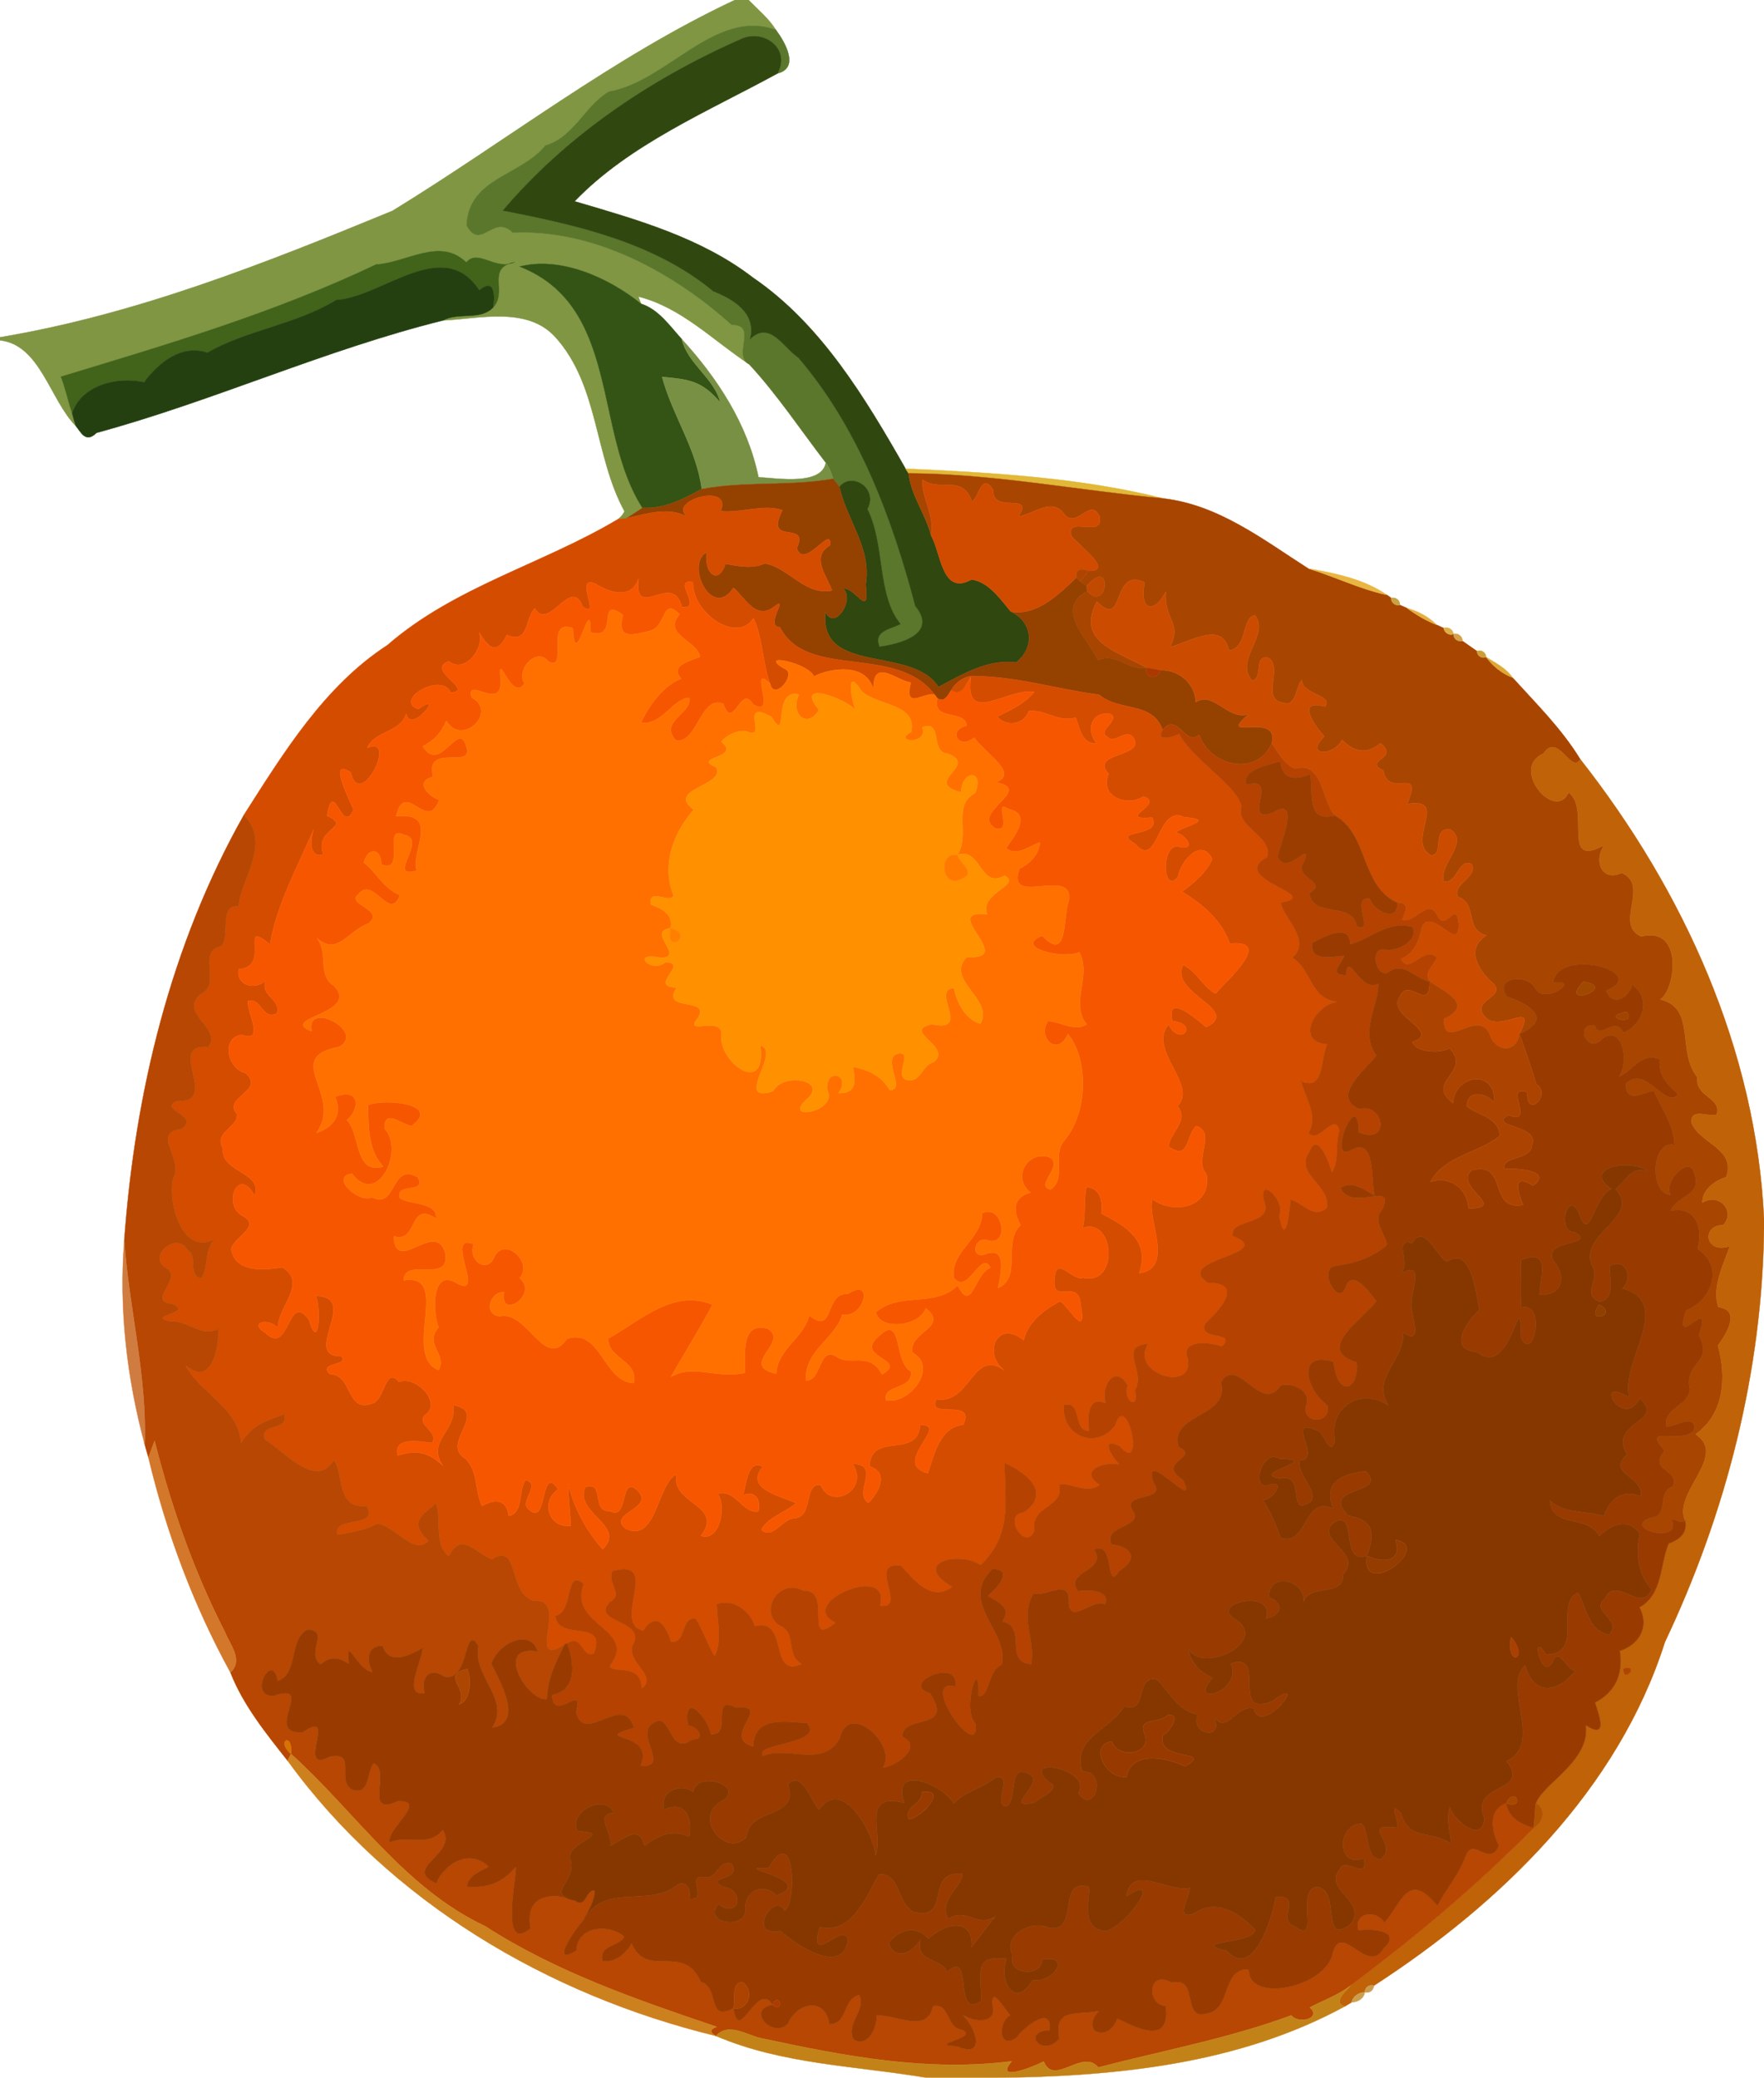 <?xml version="1.0" encoding="UTF-8" standalone="no"?>
<svg
   xmlns:dc="http://purl.org/dc/elements/1.1/"
   xmlns:cc="http://creativecommons.org/ns#"
   xmlns:rdf="http://www.w3.org/1999/02/22-rdf-syntax-ns#"
   xmlns:svg="http://www.w3.org/2000/svg"
   xmlns="http://www.w3.org/2000/svg"
   xmlns:sodipodi="http://sodipodi.sourceforge.net/DTD/sodipodi-0.dtd"
   xmlns:inkscape="http://www.inkscape.org/namespaces/inkscape"
   width="534pt"
   height="629pt"
   viewBox="0 0 534 629"
   version="1.1"
   id="svg9155"
   inkscape:version="0.91 r13725"
   sodipodi:docname="OrangeLores.svg">
  <defs
     id="defs9271">
    <filter
       style="color-interpolation-filters:sRGB;"
       inkscape:label="Cross Blur"
       id="filter9333">
      <feColorMatrix
         in="SourceGraphic"
         values="1 0 0 0 0 0 1 0 0 0 0 0 1 0 0 -0.212 -0.715 -0.072 1 0 "
         result="colormatrix"
         id="feColorMatrix9335" />
      <feComposite
         in="SourceGraphic"
         in2="colormatrix"
         operator="arithmetic"
         k2="1"
         k3="0"
         k4="0"
         result="composite"
         id="feComposite9337" />
      <feGaussianBlur
         stdDeviation="0.1 0.01"
         result="blur1"
         id="feGaussianBlur9339" />
      <feGaussianBlur
         in="composite"
         stdDeviation="0.01 0.1"
         result="blur2"
         id="feGaussianBlur9341" />
      <feBlend
         in="blur2"
         in2="blur1"
         mode="darken"
         result="blend"
         id="feBlend9343" />
    </filter>
  </defs>
  <sodipodi:namedview
     pagecolor="#ffffff"
     bordercolor="#666666"
     borderopacity="1"
     objecttolerance="10"
     gridtolerance="10"
     guidetolerance="10"
     inkscape:pageopacity="0"
     inkscape:pageshadow="2"
     inkscape:window-width="1600"
     inkscape:window-height="837"
     id="namedview9269"
     showgrid="false"
     inkscape:zoom="0.85214626"
     inkscape:cx="333.75"
     inkscape:cy="393.125"
     inkscape:window-x="-8"
     inkscape:window-y="-8"
     inkscape:window-maximized="1"
     inkscape:current-layer="svg9155" />
  <g
     id="g9275"
     style="filter:url(#filter9333)">
    <path
       id="path9157"
       d=" M 222.45 0.00 L 226.60 0.00 C 229.46 2.91 232.69 5.55 234.88 9.04 C 216.60 2.32 201.90 24.74 184.34 27.72 C 176.99 32.04 173.77 41.51 165.08 44.05 C 157.49 53.34 141.89 53.79 141.22 68.22 C 145.61 76.23 149.19 64.55 155.26 70.45 C 180.08 69.26 204.26 82.81 221.49 98.36 C 229.61 98.30 221.55 107.59 226.77 110.25 C 215.91 103.11 206.25 93.04 193.25 89.79 C 193.45 90.33 193.85 91.41 194.05 91.95 C 183.83 83.73 169.40 77.57 157.28 80.69 C 187.84 92.67 179.55 130.70 194.49 153.75 C 192.85 154.81 191.25 155.91 189.59 156.92 C 188.98 156.97 187.77 157.07 187.16 157.12 C 187.97 156.47 188.60 155.70 189.06 154.81 C 179.90 138.17 181.33 116.57 168.06 101.99 C 159.55 92.70 145.21 96.47 134.08 97.01 C 138.74 94.46 145.44 97.11 149.25 93.11 C 153.86 88.36 146.97 81.10 155.83 79.35 C 149.85 82.04 144.72 75.12 141.15 79.43 C 133.23 71.65 123.02 79.56 113.85 80.05 C 83.19 94.65 50.82 104.21 18.41 114.03 C 19.65 116.95 20.57 121.49 21.84 125.12 C 22.18 126.39 22.52 127.68 22.94 128.94 C 15.08 120.96 12.16 104.34 0.00 103.03 L 0.00 102.10 C 41.34 95.18 80.27 79.69 118.81 63.82 C 153.39 42.63 185.60 17.30 222.45 0.00 Z"
       opacity="1.00"
       stroke-width="0.094"
       stroke="#809643"
       fill="#809643" />
    <path
       id="path9159"
       d=" M 184.34 27.72 C 201.90 24.74 216.60 2.32 234.88 9.04 C 237.61 12.72 242.17 20.53 235.37 22.23 C 239.54 14.44 230.81 8.56 224.09 11.93 C 195.66 24.47 170.70 41.94 152.21 63.75 C 174.00 67.99 197.93 73.24 215.92 88.17 C 222.08 90.61 229.05 94.78 227.07 102.64 C 233.11 96.94 236.98 105.12 241.71 108.31 C 259.93 129.66 270.02 156.68 277.07 183.45 C 284.06 191.95 272.33 194.96 266.25 195.77 C 264.26 190.85 269.86 190.46 272.61 188.89 C 265.39 180.14 268.00 164.93 262.58 154.11 C 265.96 147.92 257.90 142.66 254.12 147.36 C 253.48 146.55 252.84 145.74 252.21 144.93 C 251.68 143.23 251.08 141.53 250.00 140.09 C 242.33 130.11 235.32 119.50 226.77 110.25 C 221.55 107.59 229.61 98.30 221.49 98.36 C 204.26 82.81 180.08 69.26 155.26 70.45 C 149.19 64.55 145.61 76.23 141.22 68.22 C 141.89 53.79 157.49 53.34 165.08 44.05 C 173.77 41.51 176.99 32.04 184.34 27.72 Z"
       opacity="1.00"
       stroke-width="0.094"
       stroke="#5a772c"
       fill="#5a772c" />
    <path
       id="path9161"
       d=" M 224.09 11.93 C 230.81 8.56 239.54 14.44 235.37 22.23 C 214.26 33.78 190.59 43.64 173.94 60.94 C 192.70 66.46 212.13 71.89 227.92 84.03 C 248.51 98.09 261.93 120.48 274.13 141.88 C 274.36 142.23 274.83 142.93 275.06 143.28 C 275.77 150.03 280.21 155.56 281.84 162.07 C 284.95 167.44 285.09 180.50 294.14 175.41 C 299.39 176.25 302.76 181.27 305.98 185.13 C 312.68 188.31 313.31 195.93 307.66 200.53 C 298.96 199.47 291.35 204.12 284.11 207.97 C 276.04 195.36 247.82 204.49 249.88 185.23 C 252.62 191.20 258.91 181.40 255.20 178.13 C 259.06 177.76 263.36 187.73 262.06 176.93 C 263.93 165.94 256.24 157.38 254.12 147.36 C 257.90 142.66 265.96 147.92 262.58 154.11 C 268.00 164.93 265.39 180.14 272.61 188.89 C 269.86 190.46 264.26 190.85 266.25 195.77 C 272.33 194.96 284.06 191.95 277.07 183.45 C 270.02 156.68 259.93 129.66 241.71 108.31 C 236.98 105.12 233.11 96.94 227.07 102.64 C 229.05 94.78 222.08 90.61 215.92 88.17 C 197.93 73.24 174.00 67.99 152.21 63.75 C 170.70 41.94 195.66 24.47 224.09 11.93 Z"
       opacity="1.00"
       stroke-width="0.094"
       stroke="#30470f"
       fill="#30470f" />
    <path
       id="path9163"
       d=" M 113.85 80.05 C 123.02 79.56 133.23 71.65 141.15 79.43 C 144.72 75.12 149.85 82.04 155.83 79.35 C 146.97 81.10 153.86 88.36 149.25 93.11 C 149.95 89.42 149.63 83.96 145.10 87.87 C 134.15 71.19 115.68 89.99 101.76 90.81 C 89.70 98.24 74.34 99.99 62.80 106.76 C 54.97 104.14 48.02 109.71 43.63 115.70 C 35.44 113.88 24.58 116.60 21.84 125.12 C 20.57 121.49 19.65 116.95 18.41 114.03 C 50.82 104.21 83.19 94.65 113.85 80.05 Z"
       opacity="1.00"
       stroke-width="0.094"
       stroke="#41641a"
       fill="#41641a" />
    <path
       id="path9165"
       d=" M 157.28 80.69 C 169.40 77.57 183.83 83.73 194.05 91.95 C 199.37 93.65 202.76 98.66 206.37 102.65 C 208.25 110.27 216.22 114.41 218.08 121.86 C 212.38 115.26 208.75 114.89 200.44 114.10 C 203.54 125.74 210.84 135.77 212.43 148.04 C 206.90 151.08 201.01 154.13 194.49 153.75 C 179.55 130.70 187.84 92.67 157.28 80.69 Z"
       opacity="1.00"
       stroke-width="0.094"
       stroke="#345415"
       fill="#345415" />
    <path
       id="path9167"
       d=" M 101.76 90.81 C 115.68 89.99 134.15 71.19 145.10 87.87 C 149.63 83.96 149.95 89.42 149.25 93.11 C 145.44 97.11 138.74 94.46 134.08 97.01 C 98.36 105.88 64.70 121.37 29.22 131.03 C 25.91 134.32 24.49 130.79 22.94 128.94 C 22.52 127.68 22.18 126.39 21.84 125.12 C 24.58 116.60 35.44 113.88 43.63 115.70 C 48.02 109.71 54.97 104.14 62.80 106.76 C 74.34 99.99 89.70 98.24 101.76 90.81 Z"
       opacity="1.00"
       stroke-width="0.094"
       stroke="#244010"
       fill="#244010" />
    <path
       id="path9169"
       d=" M 206.37 102.65 C 217.20 114.49 226.33 128.45 229.61 144.45 C 235.59 144.81 248.69 146.99 250.00 140.09 C 251.08 141.53 251.68 143.23 252.21 144.93 C 239.03 147.24 225.58 145.59 212.43 148.04 C 210.84 135.77 203.54 125.74 200.44 114.10 C 208.75 114.89 212.38 115.26 218.08 121.86 C 216.22 114.41 208.25 110.27 206.37 102.65 Z"
       opacity="1.00"
       stroke-width="0.094"
       stroke="#789044"
       fill="#789044" />
    <path
       id="path9171"
       d=" M 274.13 141.88 C 300.08 143.07 326.86 144.52 352.20 150.89 C 326.41 148.47 300.90 143.44 275.06 143.28 C 274.83 142.93 274.36 142.23 274.13 141.88 Z"
       opacity="1.00"
       stroke-width="0.094"
       stroke="#e1b837"
       fill="#e1b837" />
    <path
       id="path9173"
       d=" M 275.06 143.28 C 300.90 143.44 326.41 148.47 352.20 150.89 C 368.94 152.84 382.37 163.37 396.06 172.12 C 404.07 174.53 411.66 178.35 419.87 180.10 C 420.19 180.33 420.82 180.79 421.14 181.01 C 421.08 182.47 422.40 183.48 423.80 183.15 C 424.33 183.38 425.37 183.84 425.90 184.07 C 428.69 186.11 431.68 187.90 434.92 189.16 C 435.45 189.40 436.49 189.88 437.02 190.12 C 437.25 191.51 438.63 192.50 440.02 191.94 C 439.97 193.42 441.37 194.37 442.76 194.06 C 444.21 195.07 445.66 196.09 447.11 197.12 C 447.15 198.54 448.55 199.47 449.88 198.92 C 451.96 201.69 454.63 203.88 457.88 205.13 C 465.09 213.06 472.71 220.60 478.37 229.82 C 475.79 234.69 471.62 221.45 467.23 228.14 C 456.97 232.47 470.78 249.00 474.86 239.86 C 481.73 245.14 472.32 263.21 485.73 255.78 C 482.35 260.22 484.68 267.12 490.90 264.24 C 499.61 267.83 488.50 279.96 496.85 283.48 C 509.80 280.18 507.24 299.70 502.60 302.53 C 513.66 305.19 507.46 318.20 513.84 326.11 C 513.13 332.17 521.32 332.15 519.69 337.42 C 517.14 338.28 511.79 335.23 512.02 339.81 C 514.54 346.27 525.59 347.59 522.59 356.30 C 519.16 357.48 515.33 360.01 515.34 364.05 C 520.45 360.87 525.60 366.80 521.61 370.89 C 514.98 370.85 516.09 379.82 523.68 377.22 C 521.79 382.66 518.11 389.77 520.21 395.71 C 527.27 396.55 522.44 404.06 520.05 407.35 C 522.70 416.93 522.02 427.97 513.30 434.17 C 523.24 440.70 506.35 451.75 510.12 460.29 C 508.98 461.83 506.04 458.82 506.20 460.48 C 508.83 467.43 490.79 462.77 499.60 459.48 C 505.56 459.07 501.35 451.65 506.36 450.04 C 508.91 444.86 498.51 445.27 503.99 439.16 C 496.27 430.74 509.75 437.76 512.97 432.72 C 512.96 427.47 507.24 432.15 504.40 431.75 C 503.51 426.20 511.36 425.58 511.56 420.50 C 509.67 412.32 518.92 412.69 514.27 404.17 C 519.01 390.70 506.19 409.95 510.36 396.74 C 518.46 393.57 521.89 383.18 513.86 378.03 C 515.60 372.28 513.58 364.78 505.74 366.56 C 507.44 361.99 515.49 362.00 512.88 355.28 C 511.71 349.23 503.13 357.96 505.79 361.72 C 499.32 361.52 499.75 345.12 506.88 346.50 C 506.77 340.73 502.93 335.40 500.65 330.21 C 497.42 330.62 491.90 334.29 492.28 328.01 C 498.17 322.17 504.27 336.00 507.98 331.26 C 504.89 328.42 501.91 325.58 502.42 320.64 C 496.70 318.36 494.32 324.29 489.95 325.97 C 493.47 321.87 491.14 309.35 484.68 314.72 C 480.86 319.12 476.32 309.86 482.75 310.37 C 484.10 315.37 488.88 307.14 491.40 312.57 C 496.84 310.81 500.32 302.51 494.12 298.09 C 492.98 302.21 488.12 304.78 486.23 299.92 C 500.01 294.16 471.60 286.55 470.15 297.43 C 479.00 296.28 467.49 304.30 464.83 299.30 C 462.64 294.54 451.88 295.76 456.20 301.72 C 463.21 304.02 470.15 308.53 459.98 312.99 C 465.68 302.00 453.82 313.27 449.36 307.61 C 445.44 302.67 455.74 301.85 452.23 297.90 C 447.70 293.97 443.31 287.29 450.05 283.13 C 443.34 281.80 447.35 273.31 441.34 271.52 C 439.64 267.33 447.49 265.72 445.51 261.57 C 441.35 259.58 441.24 267.82 437.02 266.79 C 435.60 261.46 445.08 254.84 438.95 251.05 C 433.29 250.66 437.31 258.45 433.31 258.99 C 425.18 254.78 439.13 241.14 425.97 243.41 C 431.12 231.22 420.28 242.12 418.80 233.28 C 412.23 230.04 424.10 229.74 417.85 224.98 C 413.29 228.87 409.55 227.19 406.24 223.98 C 403.85 229.00 394.65 228.99 400.93 222.94 C 398.04 219.81 392.12 211.43 401.12 213.90 C 403.79 210.36 394.28 210.46 394.06 205.79 C 392.21 207.94 392.45 214.17 388.42 212.74 C 381.56 211.76 388.59 202.00 383.91 199.10 C 379.41 198.23 382.52 205.22 379.08 206.07 C 373.46 199.75 384.60 192.22 379.90 186.23 C 375.74 187.02 377.72 196.22 372.03 196.93 C 370.11 187.99 360.94 193.97 354.17 195.90 C 358.02 188.56 352.24 187.70 352.94 179.04 C 349.60 185.68 344.80 185.36 346.50 176.31 C 336.25 171.40 340.76 191.05 332.03 182.05 C 325.69 194.25 337.82 197.02 347.07 202.13 C 340.98 203.08 338.33 197.44 332.35 199.84 C 329.38 193.32 319.05 184.40 329.16 178.93 C 335.33 185.82 337.06 168.14 328.97 177.39 C 328.47 177.04 327.46 176.35 326.96 176.01 C 327.77 174.92 328.62 173.85 329.50 172.81 C 337.52 173.06 326.64 165.11 324.41 162.39 C 322.36 155.55 334.37 163.45 332.83 156.27 C 330.06 150.45 326.20 159.99 322.31 155.86 C 318.71 150.25 313.03 155.67 308.33 156.32 C 313.28 148.77 300.23 155.78 300.69 148.34 C 297.12 142.70 296.44 150.56 294.21 151.87 C 291.52 143.38 284.26 149.15 279.18 145.12 C 279.07 151.01 283.02 155.98 281.84 162.07 C 280.21 155.56 275.77 150.03 275.06 143.28 Z"
       opacity="1.00"
       stroke-width="0.094"
       stroke="#a84501"
       fill="#a84501" />
    <path
       id="path9175"
       d=" M 252.21 144.93 C 252.84 145.74 253.48 146.55 254.12 147.36 C 256.24 157.38 263.93 165.94 262.06 176.93 C 263.36 187.73 259.06 177.76 255.20 178.13 C 258.91 181.40 252.62 191.20 249.88 185.23 C 247.82 204.49 276.04 195.36 284.11 207.97 C 291.35 204.12 298.96 199.47 307.66 200.53 C 313.31 195.93 312.68 188.31 305.98 185.13 C 313.81 186.57 320.50 179.92 325.93 174.77 C 326.19 175.08 326.70 175.70 326.96 176.01 C 327.46 176.35 328.47 177.04 328.97 177.39 C 329.02 177.77 329.11 178.55 329.16 178.93 C 319.05 184.40 329.38 193.32 332.35 199.84 C 338.33 197.44 340.98 203.08 347.07 202.13 C 346.35 205.39 350.48 205.92 351.25 202.90 C 356.79 202.65 361.88 206.97 361.96 212.59 C 367.31 208.92 371.65 218.27 378.04 216.18 C 367.63 225.00 387.62 214.98 384.96 225.07 C 380.39 235.35 366.17 231.85 363.03 222.41 C 358.80 226.22 356.48 215.37 351.95 220.94 C 348.81 212.19 338.87 215.54 332.71 210.30 C 318.85 208.48 308.30 204.75 293.94 204.64 C 291.40 205.11 289.20 206.68 287.95 208.94 C 286.92 210.51 285.97 212.79 283.76 211.40 C 283.53 211.09 283.07 210.49 282.84 210.19 C 271.30 194.90 244.11 205.88 236.11 189.87 C 231.05 189.71 239.55 179.53 234.07 183.88 C 228.71 187.69 225.47 180.89 222.03 177.94 C 215.49 187.92 207.31 170.64 213.94 167.19 C 212.97 173.16 217.33 177.57 219.60 170.70 C 222.67 171.17 227.73 172.42 231.49 170.56 C 238.72 171.73 243.63 180.42 251.87 178.75 C 250.37 174.31 245.27 168.61 251.27 165.06 C 251.98 158.41 243.41 172.81 241.19 165.95 C 245.34 157.20 231.09 165.61 236.87 154.46 C 231.14 152.46 223.86 155.48 218.16 154.72 C 221.94 145.68 201.04 151.81 208.40 156.63 C 202.72 153.34 196.62 155.31 189.59 156.92 C 191.25 155.91 192.85 154.81 194.49 153.75 C 201.01 154.13 206.90 151.08 212.43 148.04 C 225.58 145.59 239.03 147.24 252.21 144.93 Z"
       opacity="1.00"
       stroke-width="0.094"
       stroke="#954100"
       fill="#954100" />
    <path
       id="path9177"
       d=" M 279.18 145.12 C 284.26 149.15 291.52 143.38 294.21 151.87 C 296.44 150.56 297.12 142.70 300.69 148.34 C 300.23 155.78 313.28 148.77 308.33 156.32 C 313.03 155.67 318.71 150.25 322.31 155.86 C 326.20 159.99 330.06 150.45 332.83 156.27 C 334.37 163.45 322.36 155.55 324.41 162.39 C 326.64 165.11 337.52 173.06 329.50 172.81 C 327.46 172.10 325.45 172.01 325.93 174.77 C 320.50 179.92 313.81 186.57 305.98 185.13 C 302.76 181.27 299.39 176.25 294.14 175.41 C 285.09 180.50 284.95 167.44 281.84 162.07 C 283.02 155.98 279.07 151.01 279.18 145.12 Z"
       opacity="1.00"
       stroke-width="0.094"
       stroke="#d04b00"
       fill="#d04b00" />
    <path
       id="path9179"
       d=" M 208.40 156.63 C 201.04 151.81 221.94 145.68 218.16 154.72 C 223.86 155.48 231.14 152.46 236.87 154.46 C 231.09 165.61 245.34 157.20 241.19 165.95 C 243.41 172.81 251.98 158.41 251.27 165.06 C 245.27 168.61 250.37 174.31 251.87 178.75 C 243.63 180.42 238.72 171.73 231.49 170.56 C 227.73 172.42 222.67 171.17 219.60 170.70 C 217.33 177.57 212.97 173.16 213.94 167.19 C 207.31 170.64 215.49 187.92 222.03 177.94 C 225.47 180.89 228.71 187.69 234.07 183.88 C 239.55 179.53 231.05 189.71 236.11 189.87 C 244.11 205.88 271.30 194.90 282.84 210.19 C 279.18 209.75 273.69 215.06 275.70 206.62 C 271.08 205.91 264.29 198.97 264.39 208.72 C 262.30 200.46 251.23 202.27 246.42 204.75 C 244.54 200.55 228.93 197.45 237.52 202.47 C 241.42 203.77 234.38 212.62 233.09 206.89 C 230.82 200.56 230.77 192.47 228.07 187.09 C 223.31 194.94 209.56 185.77 209.77 176.24 C 203.10 175.02 213.10 184.62 206.41 183.75 C 203.86 172.64 191.71 188.60 193.33 175.06 C 191.11 181.57 184.70 179.48 180.28 176.72 C 173.40 173.84 182.39 187.65 176.39 183.65 C 172.85 174.10 166.20 191.37 161.92 184.20 C 158.93 186.75 160.28 195.22 153.44 192.20 C 150.14 198.92 147.60 195.60 144.94 191.22 C 147.01 195.69 140.89 204.18 135.83 200.18 C 128.59 203.03 144.05 209.01 136.43 209.68 C 133.76 203.27 118.97 211.96 126.62 214.68 C 135.10 208.62 124.31 222.60 122.98 216.06 C 121.09 221.86 113.30 221.22 111.17 226.43 C 120.72 222.24 108.94 245.87 106.20 233.83 C 99.21 229.12 105.60 241.78 107.01 245.09 C 103.52 253.35 101.06 234.87 98.99 246.94 C 106.95 250.66 94.85 250.52 97.88 258.70 C 93.29 259.77 94.02 253.83 94.98 250.99 C 90.08 262.40 83.66 274.01 81.74 285.89 C 71.97 277.84 82.35 292.67 72.27 293.40 C 71.31 298.39 77.26 299.90 80.48 296.80 C 78.39 301.33 85.33 302.46 83.76 306.77 C 79.35 308.97 79.16 301.81 75.02 303.05 C 74.82 306.90 80.34 315.74 73.09 313.25 C 66.80 314.28 68.86 323.60 74.30 324.83 C 80.53 330.30 67.16 332.13 71.76 337.25 C 72.12 341.43 64.62 342.55 67.47 347.63 C 66.68 354.85 79.70 354.82 77.08 361.95 C 72.03 352.57 67.05 365.17 73.73 368.24 C 79.06 371.27 70.69 374.69 69.99 378.05 C 71.07 385.48 80.30 384.48 85.47 383.65 C 93.20 388.34 84.12 395.54 84.10 401.93 C 81.17 398.83 74.96 400.29 80.50 403.61 C 87.78 410.53 87.09 390.55 93.52 399.55 C 96.60 409.75 97.21 395.88 95.64 392.34 C 109.14 392.47 91.07 410.71 103.33 410.57 C 105.95 413.54 95.92 412.36 99.91 415.97 C 106.84 416.21 104.74 427.66 112.55 424.92 C 116.57 424.12 116.55 413.23 120.75 418.33 C 125.98 416.17 134.28 425.10 128.41 428.52 C 126.36 431.85 132.83 433.13 130.82 436.81 C 127.30 436.45 118.94 434.67 120.38 440.63 C 126.33 438.70 130.02 439.82 134.09 443.74 C 128.91 436.08 138.48 433.31 137.17 425.32 C 148.10 427.48 133.50 436.75 140.60 441.38 C 144.90 445.00 143.59 451.31 145.94 455.89 C 149.91 453.64 153.36 453.84 154.02 458.96 C 158.69 457.72 156.79 451.18 159.11 448.09 C 164.06 449.04 156.92 454.89 160.09 456.92 C 165.87 462.65 163.51 442.59 168.95 450.84 C 163.68 454.39 165.89 462.61 172.79 461.91 C 172.59 457.64 172.12 453.40 171.93 449.15 C 173.64 456.16 177.43 463.43 182.43 468.97 C 189.81 461.83 173.72 458.13 177.17 450.17 C 183.23 448.13 178.80 457.82 184.65 457.43 C 190.45 460.60 187.49 446.20 192.91 451.16 C 198.64 456.69 183.65 458.04 189.33 462.72 C 198.84 467.46 198.88 448.98 204.82 446.34 C 202.80 455.23 219.47 455.64 212.15 464.89 C 217.66 466.95 220.11 456.44 217.30 452.20 C 222.61 450.63 224.88 458.38 229.60 457.54 C 230.40 454.06 228.70 451.09 224.93 452.62 C 225.92 449.56 226.37 441.50 230.90 444.01 C 225.19 450.74 236.55 452.93 241.02 455.05 C 237.97 457.68 232.26 459.46 230.46 463.08 C 233.82 466.24 236.81 459.74 240.58 459.59 C 246.28 459.28 243.19 448.69 248.47 449.55 C 251.47 457.39 263.45 450.98 258.04 443.05 C 267.04 443.64 258.10 451.50 262.86 454.99 C 266.13 451.70 269.22 445.75 263.23 443.90 C 263.59 433.24 277.88 441.77 278.53 431.43 C 287.97 430.94 269.47 443.06 280.87 445.98 C 282.90 440.09 284.54 432.02 291.66 431.28 C 295.41 422.93 280.39 430.03 283.47 423.57 C 293.77 425.39 294.55 407.81 304.07 414.89 C 297.30 409.66 302.00 399.18 309.89 405.73 C 311.19 400.12 316.16 396.45 320.96 393.90 C 323.89 396.06 329.09 405.66 327.16 395.04 C 326.54 386.12 317.65 396.30 319.38 385.90 C 320.32 380.72 324.91 387.92 327.88 386.80 C 338.90 389.41 337.40 368.24 327.72 371.73 C 328.76 368.12 328.01 363.45 328.89 359.39 C 333.19 359.51 333.89 364.01 333.39 367.39 C 340.81 371.11 348.29 375.56 344.82 385.45 C 355.84 384.00 346.98 368.68 348.88 363.07 C 356.03 368.06 367.02 364.99 365.22 355.38 C 361.21 351.17 368.38 342.73 362.08 340.85 C 358.90 344.02 360.05 351.29 353.99 347.23 C 353.15 343.92 360.38 339.26 356.43 334.87 C 362.85 328.47 347.26 317.89 353.76 310.13 C 357.20 317.11 363.18 310.00 354.93 309.08 C 352.88 300.27 362.46 308.73 365.15 310.93 C 376.00 305.66 353.75 300.70 358.17 292.08 C 362.48 294.30 364.21 298.84 367.98 300.78 C 370.85 297.24 385.98 284.34 372.30 285.65 C 369.65 278.34 364.14 273.83 357.85 269.94 C 361.39 267.29 365.30 264.02 366.99 260.05 C 363.61 253.23 357.26 260.88 356.58 265.53 C 351.68 271.23 351.38 253.98 357.45 256.48 C 362.29 257.24 358.72 252.33 355.84 252.09 C 358.19 250.00 368.53 248.24 358.40 247.36 C 350.25 243.38 350.63 263.74 343.58 255.40 C 335.71 250.97 352.06 253.64 348.78 247.49 C 337.07 248.38 353.21 243.22 346.08 241.09 C 341.44 244.31 332.70 241.30 335.62 234.30 C 329.48 227.52 347.48 229.36 342.94 223.08 C 340.66 220.45 337.42 225.52 335.13 222.96 C 331.95 221.18 339.67 217.65 335.95 216.09 C 330.23 215.34 328.66 221.24 332.02 225.06 C 327.38 225.22 326.94 220.56 325.65 217.20 C 320.54 218.87 316.49 214.75 311.47 215.22 C 309.97 219.33 304.76 220.25 301.86 216.95 C 305.96 214.96 310.12 213.04 313.16 209.45 C 304.87 208.10 291.70 220.21 293.94 204.64 C 308.30 204.75 318.85 208.48 332.71 210.30 C 338.87 215.54 348.81 212.19 351.95 220.94 C 349.71 224.74 355.10 223.16 356.95 222.13 C 361.05 230.05 374.69 237.90 375.82 244.14 C 373.82 250.44 385.42 253.05 383.62 259.43 C 371.40 266.17 401.13 271.05 387.81 273.18 C 387.66 276.94 397.47 284.69 391.21 289.87 C 397.17 293.50 396.50 302.49 404.97 303.26 C 398.17 303.95 391.83 315.39 401.79 316.15 C 399.67 320.23 401.06 330.49 393.88 327.30 C 395.11 332.45 399.19 337.81 396.16 342.93 C 399.14 346.63 404.01 336.25 405.48 342.31 C 404.02 346.35 405.57 351.32 403.19 354.88 C 402.41 351.91 398.79 342.34 396.44 348.56 C 391.57 355.54 402.99 358.61 401.62 365.73 C 397.38 369.11 394.36 364.02 390.73 363.14 C 390.46 364.82 389.34 379.14 387.22 368.03 C 389.42 363.62 380.84 355.62 382.62 363.41 C 385.81 371.24 372.01 368.65 373.20 374.16 C 387.05 379.73 354.78 381.12 365.63 388.34 C 377.18 388.37 368.72 396.89 364.85 400.73 C 362.50 406.05 374.79 402.78 369.85 407.61 C 366.42 406.20 357.19 405.44 359.56 411.21 C 361.57 421.98 341.64 415.58 347.58 406.81 C 338.18 407.43 347.07 415.23 343.57 420.84 C 345.09 427.11 339.69 424.17 341.38 419.45 C 337.58 412.54 333.05 419.74 334.75 424.84 C 329.21 422.17 329.12 429.46 329.70 433.12 C 324.60 433.31 327.70 423.76 322.04 425.31 C 321.29 434.81 331.86 439.02 337.58 431.55 C 341.01 420.09 347.04 447.09 338.96 437.77 C 332.75 434.74 336.58 441.07 338.91 443.35 C 333.81 442.33 326.41 445.24 332.94 449.52 C 328.77 452.37 324.75 448.84 320.64 449.39 C 322.40 456.43 311.71 455.80 313.18 463.29 C 310.38 470.03 303.28 458.30 309.87 457.88 C 318.66 451.78 310.49 445.75 304.13 442.86 C 304.18 454.93 306.48 464.37 296.87 473.76 C 289.92 469.29 275.85 473.24 288.23 480.35 C 281.88 485.25 276.35 477.87 272.78 473.99 C 262.13 472.54 275.14 487.12 266.36 486.14 C 270.27 472.77 240.52 485.34 252.91 491.20 C 242.92 499.35 252.34 481.06 243.19 481.54 C 236.05 477.56 229.49 487.53 235.93 492.07 C 241.48 494.10 237.53 500.88 242.71 503.71 C 232.60 508.32 238.92 489.52 228.51 492.23 C 227.36 488.23 222.23 483.60 217.00 485.63 C 217.09 490.87 218.75 496.33 216.35 501.37 C 214.15 497.74 212.87 493.68 210.68 490.07 C 206.01 489.11 207.93 497.60 203.15 497.00 C 201.54 491.93 198.64 487.58 194.67 493.68 C 184.91 491.14 200.54 471.63 185.50 475.56 C 183.45 478.83 188.99 482.67 184.74 484.87 C 178.24 491.36 196.28 490.23 191.45 498.19 C 189.71 503.22 199.31 507.35 194.22 511.16 C 194.24 503.25 185.82 506.90 184.54 504.37 C 193.51 493.06 171.78 492.32 176.69 479.47 C 170.96 474.34 173.79 488.14 168.10 489.16 C 168.94 497.17 184.02 489.73 179.78 500.55 C 175.93 501.93 176.57 494.57 171.68 497.46 L 170.96 497.76 C 158.66 505.63 172.78 483.62 161.60 484.63 C 153.63 482.34 157.41 466.63 148.91 472.02 C 144.17 470.41 139.56 463.29 135.92 471.07 C 131.24 467.73 133.73 460.15 131.99 455.08 C 127.65 458.81 123.71 460.81 129.67 466.39 C 125.47 471.25 119.37 461.55 114.12 461.28 C 110.43 463.33 106.18 463.85 102.16 464.63 C 100.43 458.76 115.02 462.75 110.99 455.90 C 101.47 456.85 104.28 445.91 101.04 442.07 C 95.50 450.82 86.16 439.37 80.17 435.73 C 78.48 430.55 87.45 433.45 86.05 428.13 C 80.55 430.07 76.12 431.42 72.96 436.91 C 72.42 426.19 60.07 421.37 56.13 413.23 C 63.49 419.67 66.12 409.76 66.19 402.14 C 61.37 405.20 57.04 399.62 51.16 399.95 C 44.33 398.20 58.81 397.52 52.23 394.73 C 44.00 393.84 55.74 387.10 50.28 383.89 C 44.28 380.31 53.69 372.58 56.70 378.36 C 60.17 380.46 56.58 385.82 60.89 387.01 C 63.33 383.39 61.63 378.54 65.02 375.10 C 55.17 380.24 50.68 364.20 52.42 356.72 C 55.74 350.81 45.62 342.98 54.91 341.78 C 60.92 337.68 47.82 336.16 53.43 333.35 C 67.08 334.03 49.82 315.73 63.05 316.98 C 67.43 311.08 53.76 306.84 60.79 300.93 C 67.22 297.94 59.54 288.01 66.76 286.51 C 70.01 284.30 65.95 273.40 72.28 274.47 C 72.51 266.73 82.39 255.47 73.85 246.68 C 85.84 227.90 98.19 207.68 117.29 195.29 C 137.66 177.56 164.40 170.75 187.16 157.12 C 187.77 157.07 188.98 156.97 189.59 156.92 C 196.62 155.31 202.72 153.34 208.40 156.63 Z"
       opacity="1.00"
       stroke-width="0.094"
       stroke="#d34c00"
       fill="#d34c00" />
    <path
       id="path9181"
       d=" M 325.93 174.77 C 325.45 172.01 327.46 172.10 329.50 172.81 C 328.62 173.85 327.77 174.92 326.96 176.01 C 326.70 175.70 326.19 175.08 325.93 174.77 Z"
       opacity="1.00"
       stroke-width="0.094"
       stroke="#af4400"
       fill="#af4400" />
    <path
       id="path9183"
       d=" M 396.06 172.12 C 404.28 173.52 412.90 175.30 419.87 180.10 C 411.66 178.35 404.07 174.53 396.06 172.12 Z"
       opacity="1.00"
       stroke-width="0.094"
       stroke="#e9b641"
       fill="#e9b641" />
    <path
       id="path9185"
       d=" M 328.97 177.39 C 337.06 168.14 335.33 185.82 329.16 178.93 C 329.11 178.55 329.02 177.77 328.97 177.39 Z"
       opacity="1.00"
       stroke-width="0.094"
       stroke="#c24900"
       fill="#c24900" />
    <path
       id="path9187"
       d=" M 193.33 175.06 C 191.71 188.60 203.86 172.64 206.41 183.75 C 213.10 184.62 203.10 175.02 209.77 176.24 C 209.56 185.77 223.31 194.94 228.07 187.09 C 230.77 192.47 230.82 200.56 233.09 206.89 C 226.28 200.49 235.68 217.92 227.95 213.20 C 224.24 206.77 221.94 221.76 218.98 213.09 C 212.09 210.16 211.27 225.08 204.60 224.18 C 199.30 218.30 209.54 216.15 208.67 211.22 C 203.39 211.64 200.81 219.41 193.98 218.86 C 196.85 212.73 201.34 207.23 206.23 205.44 C 202.51 201.37 209.09 199.99 211.91 198.85 C 211.11 193.91 200.33 192.06 205.73 185.99 C 200.38 180.58 201.90 189.25 197.04 190.90 C 191.62 192.22 186.58 193.96 188.57 186.16 C 180.30 180.11 187.73 194.01 178.76 191.44 C 178.95 178.44 173.99 204.73 173.43 190.17 C 164.54 187.01 172.41 203.76 165.95 200.21 C 162.61 195.78 156.07 202.52 158.78 206.94 C 154.84 212.92 150.37 195.62 151.59 205.96 C 151.90 215.61 140.93 204.42 142.76 211.15 C 150.97 215.48 139.82 226.20 135.11 218.21 C 133.56 221.79 131.61 224.00 127.99 225.94 C 133.27 234.54 138.79 217.73 141.13 225.85 C 143.90 233.34 128.44 224.58 131.14 235.16 C 125.40 236.49 129.51 240.95 132.96 242.15 C 129.35 252.42 122.55 235.52 119.93 247.11 C 133.57 245.65 124.07 258.18 126.17 263.53 C 116.63 266.47 129.78 253.81 122.29 252.76 C 115.57 249.26 123.16 264.68 115.44 261.71 C 115.45 256.60 111.31 256.46 110.14 261.13 C 114.17 264.27 115.66 268.52 121.07 271.00 C 117.98 279.26 113.07 265.19 108.64 270.58 C 104.09 273.71 116.87 275.24 111.57 279.56 C 105.22 281.82 102.22 289.49 95.93 284.02 C 99.56 288.42 95.97 295.16 101.04 298.38 C 109.43 306.85 83.92 308.13 94.33 312.17 C 92.42 302.59 110.89 312.17 102.73 316.89 C 85.11 320.26 104.08 331.15 95.83 342.93 C 100.76 341.30 103.73 337.74 101.49 332.03 C 109.06 328.99 109.05 335.78 105.01 339.05 C 109.25 343.41 107.20 355.69 116.02 353.14 C 111.38 348.21 111.55 341.14 111.40 334.54 C 116.10 332.39 133.88 334.07 124.60 340.83 C 121.70 340.61 116.23 335.31 116.42 341.64 C 122.60 348.32 114.25 365.59 106.56 355.30 C 99.72 356.20 108.59 364.37 112.68 362.44 C 120.12 366.22 118.21 351.67 126.47 356.35 C 129.34 361.66 119.46 357.77 121.08 362.72 C 124.01 364.69 132.66 363.87 131.97 368.85 C 123.51 363.30 126.70 376.53 119.23 374.25 C 119.62 386.30 131.98 368.89 134.78 379.36 C 136.43 388.87 122.58 380.34 122.17 387.58 C 136.90 385.10 121.53 410.48 132.82 414.73 C 135.34 409.81 128.25 406.99 132.77 401.80 C 130.88 397.17 130.57 383.57 138.40 388.51 C 147.24 393.24 134.16 372.90 143.39 376.62 C 141.58 381.69 147.48 385.64 149.62 380.54 C 152.81 373.97 161.55 382.32 157.29 386.88 C 163.32 392.02 150.97 399.81 152.61 391.19 C 148.48 390.83 146.09 397.84 151.28 398.47 C 159.77 396.54 164.82 415.08 171.67 405.26 C 181.93 401.89 182.58 418.24 191.82 418.68 C 193.50 412.07 183.93 411.30 184.10 405.22 C 193.83 399.80 203.75 390.03 215.69 394.95 C 211.78 402.35 206.91 410.09 203.11 416.82 C 209.85 412.75 216.95 417.51 225.54 415.56 C 225.62 410.78 223.99 399.76 232.46 402.23 C 239.11 406.35 223.42 413.22 234.96 415.84 C 235.49 408.16 243.11 405.31 244.97 398.21 C 252.86 404.39 249.36 391.23 256.67 391.68 C 264.71 386.40 261.73 399.17 255.00 398.00 C 252.75 405.35 243.48 408.81 243.99 417.88 C 248.90 418.25 247.69 406.54 253.82 411.06 C 258.21 413.33 263.35 409.20 267.01 416.05 C 275.19 411.43 258.67 411.08 265.71 404.80 C 273.48 396.88 270.37 412.42 275.81 415.14 C 276.35 420.97 267.16 418.94 268.22 423.84 C 275.39 425.38 284.17 413.62 276.26 409.55 C 274.61 403.23 287.60 401.85 280.25 396.06 C 278.45 401.55 266.41 402.97 265.10 397.24 C 272.48 390.88 282.88 395.97 289.91 389.13 C 294.28 397.80 294.90 385.60 299.81 383.76 C 297.01 378.06 292.88 392.61 288.68 386.70 C 287.76 378.76 297.13 375.25 297.34 367.27 C 303.28 364.15 306.02 377.06 299.27 375.59 C 294.92 373.64 293.33 381.65 298.57 379.55 C 305.05 377.24 302.88 386.06 302.14 389.87 C 309.49 386.68 303.42 376.04 308.93 370.81 C 306.57 366.63 306.60 362.33 311.97 361.01 C 306.32 356.65 310.83 348.28 317.60 350.28 C 322.48 352.71 312.87 359.05 318.07 360.06 C 322.94 356.75 318.38 349.51 322.19 345.26 C 329.83 336.13 329.14 319.91 323.27 313.04 C 320.32 319.97 313.89 314.40 317.22 309.07 C 321.06 309.27 325.34 312.42 328.97 310.11 C 323.74 303.54 330.58 295.63 326.72 288.26 C 322.17 290.51 306.50 286.88 315.49 283.24 C 323.43 291.64 321.69 277.69 323.56 272.64 C 325.18 262.06 304.15 274.93 308.63 262.96 C 311.82 261.35 314.48 258.77 314.81 255.02 C 311.61 256.08 307.76 259.43 304.57 256.76 C 306.46 253.78 312.94 246.46 305.19 244.91 C 300.37 241.56 307.01 252.29 301.34 250.80 C 293.38 246.05 313.40 238.97 301.42 236.83 C 308.87 234.13 297.75 227.81 294.90 223.26 C 290.43 227.22 286.57 221.10 292.59 219.66 C 292.30 214.70 282.02 218.49 283.76 211.40 C 285.97 212.79 286.92 210.51 287.95 208.94 C 291.32 211.14 292.36 206.82 293.94 204.64 C 291.70 220.21 304.87 208.10 313.16 209.45 C 310.12 213.04 305.96 214.96 301.86 216.95 C 304.76 220.25 309.97 219.33 311.47 215.22 C 316.49 214.75 320.54 218.87 325.65 217.20 C 326.94 220.56 327.38 225.22 332.02 225.06 C 328.66 221.24 330.23 215.34 335.95 216.09 C 339.67 217.65 331.95 221.18 335.13 222.96 C 337.42 225.52 340.66 220.45 342.94 223.08 C 347.48 229.36 329.48 227.52 335.62 234.30 C 332.70 241.30 341.44 244.31 346.08 241.09 C 353.21 243.22 337.07 248.38 348.78 247.49 C 352.06 253.64 335.71 250.97 343.58 255.40 C 350.63 263.74 350.25 243.38 358.40 247.36 C 368.53 248.24 358.19 250.00 355.84 252.09 C 358.72 252.33 362.29 257.24 357.45 256.48 C 351.38 253.98 351.68 271.23 356.58 265.53 C 357.26 260.88 363.61 253.23 366.99 260.05 C 365.30 264.02 361.39 267.29 357.85 269.94 C 364.14 273.83 369.65 278.34 372.30 285.65 C 385.98 284.34 370.85 297.24 367.98 300.78 C 364.21 298.84 362.48 294.30 358.17 292.08 C 353.75 300.70 376.00 305.66 365.15 310.93 C 362.46 308.73 352.88 300.27 354.93 309.08 C 363.18 310.00 357.20 317.11 353.76 310.13 C 347.26 317.89 362.85 328.47 356.43 334.87 C 360.38 339.26 353.15 343.92 353.99 347.23 C 360.05 351.29 358.90 344.02 362.08 340.85 C 368.38 342.73 361.21 351.17 365.22 355.38 C 367.02 364.99 356.03 368.06 348.88 363.07 C 346.98 368.68 355.84 384.00 344.82 385.45 C 348.29 375.56 340.81 371.11 333.39 367.39 C 333.89 364.01 333.19 359.51 328.89 359.39 C 328.01 363.45 328.76 368.12 327.72 371.73 C 337.40 368.24 338.90 389.41 327.88 386.80 C 324.91 387.92 320.32 380.72 319.38 385.90 C 317.65 396.30 326.54 386.12 327.16 395.04 C 329.09 405.66 323.89 396.06 320.96 393.90 C 316.16 396.45 311.19 400.12 309.89 405.73 C 302.00 399.18 297.30 409.66 304.07 414.89 C 294.55 407.81 293.77 425.39 283.47 423.57 C 280.39 430.03 295.41 422.93 291.66 431.28 C 284.54 432.02 282.90 440.09 280.87 445.98 C 269.47 443.06 287.97 430.94 278.53 431.43 C 277.88 441.77 263.59 433.24 263.23 443.90 C 269.22 445.75 266.13 451.70 262.86 454.99 C 258.10 451.50 267.04 443.64 258.04 443.05 C 263.45 450.98 251.47 457.39 248.47 449.55 C 243.19 448.69 246.28 459.28 240.58 459.59 C 236.81 459.74 233.82 466.24 230.46 463.08 C 232.26 459.46 237.97 457.68 241.02 455.05 C 236.55 452.93 225.19 450.74 230.90 444.01 C 226.37 441.50 225.92 449.56 224.93 452.62 C 228.70 451.09 230.40 454.06 229.60 457.54 C 224.88 458.38 222.61 450.63 217.30 452.20 C 220.11 456.44 217.66 466.95 212.15 464.89 C 219.47 455.64 202.80 455.23 204.82 446.34 C 198.88 448.98 198.84 467.46 189.33 462.72 C 183.65 458.04 198.64 456.69 192.91 451.16 C 187.49 446.20 190.45 460.60 184.65 457.43 C 178.80 457.82 183.23 448.13 177.17 450.17 C 173.72 458.13 189.81 461.83 182.43 468.97 C 177.43 463.43 173.64 456.16 171.93 449.15 C 172.12 453.40 172.59 457.64 172.79 461.91 C 165.89 462.61 163.68 454.39 168.95 450.84 C 163.51 442.59 165.87 462.65 160.09 456.92 C 156.92 454.89 164.06 449.04 159.11 448.09 C 156.79 451.18 158.69 457.72 154.02 458.96 C 153.36 453.84 149.91 453.64 145.94 455.89 C 143.59 451.31 144.90 445.00 140.60 441.38 C 133.50 436.75 148.10 427.48 137.17 425.32 C 138.48 433.31 128.91 436.08 134.09 443.74 C 130.02 439.82 126.33 438.70 120.38 440.63 C 118.94 434.67 127.30 436.45 130.82 436.81 C 132.83 433.13 126.36 431.85 128.41 428.52 C 134.28 425.10 125.98 416.17 120.75 418.33 C 116.55 413.23 116.57 424.12 112.55 424.92 C 104.74 427.66 106.84 416.21 99.91 415.97 C 95.92 412.36 105.95 413.54 103.33 410.57 C 91.07 410.71 109.14 392.47 95.64 392.34 C 97.21 395.88 96.60 409.75 93.52 399.55 C 87.09 390.55 87.78 410.53 80.50 403.61 C 74.96 400.29 81.17 398.83 84.10 401.93 C 84.12 395.54 93.20 388.34 85.47 383.65 C 80.30 384.48 71.07 385.48 69.99 378.05 C 70.69 374.69 79.06 371.27 73.73 368.24 C 67.05 365.17 72.03 352.57 77.08 361.95 C 79.70 354.82 66.68 354.85 67.47 347.63 C 64.62 342.55 72.12 341.43 71.76 337.25 C 67.16 332.13 80.53 330.30 74.30 324.83 C 68.86 323.60 66.80 314.28 73.09 313.25 C 80.34 315.74 74.82 306.90 75.02 303.05 C 79.16 301.81 79.35 308.97 83.76 306.77 C 85.33 302.46 78.39 301.33 80.48 296.80 C 77.26 299.90 71.31 298.39 72.27 293.40 C 82.35 292.67 71.97 277.84 81.74 285.89 C 83.66 274.01 90.08 262.40 94.98 250.99 C 94.02 253.83 93.29 259.77 97.88 258.70 C 94.85 250.52 106.95 250.66 98.99 246.94 C 101.06 234.87 103.52 253.35 107.01 245.09 C 105.60 241.78 99.21 229.12 106.20 233.83 C 108.94 245.87 120.72 222.24 111.17 226.43 C 113.30 221.22 121.09 221.86 122.98 216.06 C 124.31 222.60 135.10 208.62 126.62 214.68 C 118.97 211.96 133.76 203.27 136.43 209.68 C 144.05 209.01 128.59 203.03 135.83 200.18 C 140.89 204.18 147.01 195.69 144.94 191.22 C 147.60 195.60 150.14 198.92 153.44 192.20 C 160.28 195.22 158.93 186.75 161.92 184.20 C 166.20 191.37 172.85 174.10 176.39 183.65 C 182.39 187.65 173.40 173.84 180.28 176.72 C 184.70 179.48 191.11 181.57 193.33 175.06 Z"
       opacity="1.00"
       stroke-width="0.094"
       stroke="#f75600"
       fill="#f75600" />
    <path
       id="path9189"
       d=" M 332.03 182.05 C 340.76 191.05 336.25 171.40 346.50 176.31 C 344.80 185.36 349.60 185.68 352.94 179.04 C 352.24 187.70 358.02 188.56 354.17 195.90 C 360.94 193.97 370.11 187.99 372.03 196.93 C 377.72 196.22 375.74 187.02 379.90 186.23 C 384.60 192.22 373.46 199.75 379.08 206.07 C 382.52 205.22 379.41 198.23 383.91 199.10 C 388.59 202.00 381.56 211.76 388.42 212.74 C 392.45 214.17 392.21 207.94 394.06 205.79 C 394.28 210.46 403.79 210.36 401.12 213.90 C 392.12 211.43 398.04 219.81 400.93 222.94 C 394.65 228.99 403.85 229.00 406.24 223.98 C 409.55 227.19 413.29 228.87 417.85 224.98 C 424.10 229.74 412.23 230.04 418.80 233.28 C 420.28 242.12 431.12 231.22 425.97 243.41 C 439.13 241.14 425.18 254.78 433.31 258.99 C 437.31 258.45 433.29 250.66 438.95 251.05 C 445.08 254.84 435.60 261.46 437.02 266.79 C 441.24 267.82 441.35 259.58 445.51 261.57 C 447.49 265.72 439.64 267.33 441.34 271.52 C 447.35 273.31 443.34 281.80 450.05 283.13 C 443.31 287.29 447.70 293.97 452.23 297.90 C 455.74 301.85 445.44 302.67 449.36 307.61 C 453.82 313.27 465.68 302.00 459.98 312.99 C 459.10 318.84 452.67 318.63 450.92 313.06 C 447.34 305.02 436.76 318.83 437.11 308.42 C 446.29 304.08 437.70 300.50 432.79 297.11 C 430.89 294.20 433.99 292.39 434.96 289.89 C 431.19 285.86 426.57 295.51 424.08 290.27 C 428.28 288.54 429.68 284.57 430.44 280.42 C 433.71 274.48 441.97 289.01 441.51 279.53 C 440.78 272.04 437.67 282.61 435.02 277.02 C 432.46 271.60 428.22 279.78 424.38 278.43 C 425.49 276.04 426.94 273.15 423.03 273.27 C 411.82 268.32 414.32 252.46 404.09 246.88 C 399.86 242.10 400.60 230.42 392.05 232.70 C 388.87 231.56 386.94 227.85 384.96 225.07 C 387.62 214.98 367.63 225.00 378.04 216.18 C 371.65 218.27 367.31 208.92 361.96 212.59 C 361.88 206.97 356.79 202.65 351.25 202.90 C 349.86 202.62 348.47 202.35 347.07 202.13 C 337.82 197.02 325.69 194.25 332.03 182.05 Z"
       opacity="1.00"
       stroke-width="0.094"
       stroke="#cb4c00"
       fill="#cb4c00" />
    <path
       id="path9191"
       d=" M 421.14 181.01 C 422.53 180.67 423.82 181.70 423.80 183.15 C 422.40 183.48 421.08 182.47 421.14 181.01 Z"
       opacity="1.00"
       stroke-width="0.094"
       stroke="#c7a343"
       fill="#c7a343" />
    <path
       id="path9193"
       d=" M 197.04 190.90 C 201.90 189.25 200.38 180.58 205.73 185.99 C 200.33 192.06 211.11 193.91 211.91 198.85 C 209.09 199.99 202.51 201.37 206.23 205.44 C 201.34 207.23 196.85 212.73 193.98 218.86 C 200.81 219.41 203.39 211.64 208.67 211.22 C 209.54 216.15 199.30 218.30 204.60 224.18 C 211.27 225.08 212.09 210.16 218.98 213.09 C 221.94 221.76 224.24 206.77 227.95 213.20 C 235.68 217.92 226.28 200.49 233.09 206.89 C 234.38 212.62 241.42 203.77 237.52 202.47 C 228.93 197.45 244.54 200.55 246.42 204.75 C 251.23 202.27 262.30 200.46 264.39 208.72 C 264.29 198.97 271.08 205.91 275.70 206.62 C 273.69 215.06 279.18 209.75 282.84 210.19 C 283.07 210.49 283.53 211.09 283.76 211.40 C 282.02 218.49 292.30 214.70 292.59 219.66 C 286.57 221.10 290.43 227.22 294.90 223.26 C 297.75 227.81 308.87 234.13 301.42 236.83 C 313.40 238.97 293.38 246.05 301.34 250.80 C 307.01 252.29 300.37 241.56 305.19 244.91 C 312.94 246.46 306.46 253.78 304.57 256.76 C 307.76 259.43 311.61 256.08 314.81 255.02 C 314.48 258.77 311.82 261.35 308.63 262.96 C 304.15 274.93 325.18 262.06 323.56 272.64 C 321.69 277.69 323.43 291.64 315.49 283.24 C 306.50 286.88 322.17 290.51 326.72 288.26 C 330.58 295.63 323.74 303.54 328.97 310.11 C 325.34 312.42 321.06 309.27 317.22 309.07 C 313.89 314.40 320.32 319.97 323.27 313.04 C 329.14 319.91 329.83 336.13 322.19 345.26 C 318.38 349.51 322.94 356.75 318.07 360.06 C 312.87 359.05 322.48 352.71 317.60 350.28 C 310.83 348.28 306.32 356.65 311.97 361.01 C 306.60 362.33 306.57 366.63 308.93 370.81 C 303.42 376.04 309.49 386.68 302.14 389.87 C 302.88 386.06 305.05 377.24 298.57 379.55 C 293.33 381.65 294.92 373.64 299.27 375.59 C 306.02 377.06 303.28 364.15 297.34 367.27 C 297.13 375.25 287.76 378.76 288.68 386.70 C 292.88 392.61 297.01 378.06 299.81 383.76 C 294.90 385.60 294.28 397.80 289.91 389.13 C 282.88 395.97 272.48 390.88 265.10 397.24 C 266.41 402.97 278.45 401.55 280.25 396.06 C 287.60 401.85 274.61 403.23 276.26 409.55 C 284.17 413.62 275.39 425.38 268.22 423.84 C 267.16 418.94 276.35 420.97 275.81 415.14 C 270.37 412.42 273.48 396.88 265.71 404.80 C 258.67 411.08 275.19 411.43 267.01 416.05 C 263.35 409.20 258.21 413.33 253.82 411.06 C 247.69 406.54 248.90 418.25 243.99 417.88 C 243.48 408.81 252.75 405.35 255.00 398.00 C 261.73 399.17 264.71 386.40 256.67 391.68 C 249.36 391.23 252.86 404.39 244.97 398.21 C 243.11 405.31 235.49 408.16 234.96 415.84 C 223.42 413.22 239.11 406.35 232.46 402.23 C 223.99 399.76 225.62 410.78 225.54 415.56 C 216.95 417.51 209.85 412.75 203.11 416.82 C 206.91 410.09 211.78 402.35 215.69 394.95 C 203.75 390.03 193.83 399.80 184.10 405.22 C 183.93 411.30 193.50 412.07 191.82 418.68 C 182.58 418.24 181.93 401.89 171.67 405.26 C 164.82 415.08 159.77 396.54 151.28 398.47 C 146.09 397.84 148.48 390.83 152.61 391.19 C 150.97 399.81 163.32 392.02 157.29 386.88 C 161.55 382.32 152.81 373.97 149.62 380.54 C 147.48 385.64 141.58 381.69 143.39 376.62 C 134.16 372.90 147.24 393.24 138.40 388.51 C 130.57 383.57 130.88 397.17 132.77 401.80 C 128.25 406.99 135.34 409.81 132.82 414.73 C 121.53 410.48 136.90 385.10 122.17 387.58 C 122.58 380.34 136.43 388.87 134.78 379.36 C 131.98 368.89 119.62 386.30 119.23 374.25 C 126.70 376.53 123.51 363.30 131.97 368.85 C 132.66 363.87 124.01 364.69 121.08 362.72 C 119.46 357.77 129.34 361.66 126.47 356.35 C 118.21 351.67 120.12 366.22 112.68 362.44 C 108.59 364.37 99.72 356.20 106.56 355.30 C 114.25 365.59 122.60 348.32 116.42 341.64 C 116.23 335.31 121.70 340.61 124.60 340.83 C 133.88 334.07 116.10 332.39 111.40 334.54 C 111.55 341.14 111.38 348.21 116.02 353.14 C 107.20 355.69 109.25 343.41 105.01 339.05 C 109.05 335.78 109.06 328.99 101.49 332.03 C 103.73 337.74 100.76 341.30 95.83 342.93 C 104.08 331.15 85.11 320.26 102.73 316.89 C 110.89 312.17 92.42 302.59 94.33 312.17 C 83.92 308.13 109.43 306.85 101.04 298.38 C 95.97 295.16 99.56 288.42 95.93 284.02 C 102.22 289.49 105.22 281.82 111.57 279.56 C 116.87 275.24 104.09 273.71 108.64 270.58 C 113.07 265.19 117.98 279.26 121.07 271.00 C 115.66 268.52 114.17 264.27 110.14 261.13 C 111.31 256.46 115.45 256.60 115.44 261.71 C 123.16 264.68 115.57 249.26 122.29 252.76 C 129.78 253.81 116.63 266.47 126.17 263.53 C 124.07 258.18 133.57 245.65 119.93 247.11 C 122.55 235.52 129.35 252.42 132.96 242.15 C 129.51 240.95 125.40 236.49 131.14 235.16 C 128.44 224.58 143.90 233.34 141.13 225.85 C 138.79 217.73 133.27 234.54 127.99 225.94 C 131.61 224.00 133.56 221.79 135.11 218.21 C 139.82 226.20 150.97 215.48 142.76 211.15 C 140.93 204.42 151.90 215.61 151.59 205.96 C 150.37 195.62 154.84 212.92 158.78 206.94 C 156.07 202.52 162.61 195.78 165.95 200.21 C 172.41 203.76 164.54 187.01 173.43 190.17 C 173.99 204.73 178.95 178.44 178.76 191.44 C 187.73 194.01 180.30 180.11 188.57 186.16 C 186.58 193.96 191.62 192.22 197.04 190.90 M 258.92 214.85 C 255.88 211.51 240.18 205.55 247.93 214.90 C 244.19 221.15 238.98 215.64 241.90 210.24 C 233.50 208.19 239.00 225.95 233.54 217.03 C 223.54 211.45 232.47 224.00 226.45 221.57 C 223.78 220.34 219.05 223.20 218.41 224.61 C 224.69 229.61 209.08 229.06 216.80 232.25 C 219.86 237.97 201.37 238.76 210.02 245.13 C 203.92 252.01 200.15 261.84 203.92 271.08 C 202.91 273.82 196.26 268.47 197.00 273.80 C 200.28 275.02 203.98 276.72 203.01 280.98 C 195.33 281.96 207.89 289.92 199.89 289.94 C 190.65 287.96 197.18 294.88 201.40 291.31 C 209.17 291.20 195.74 298.83 204.91 298.93 C 199.66 306.52 215.52 301.60 211.24 308.20 C 206.85 313.65 217.59 307.55 218.46 312.62 C 216.76 321.14 232.26 332.48 230.16 316.48 C 236.79 318.09 221.82 334.16 234.01 330.34 C 236.89 324.48 251.36 326.91 243.99 333.00 C 236.86 339.61 253.95 336.43 250.40 329.95 C 249.76 323.04 257.87 325.06 253.88 330.89 C 259.20 331.18 259.11 327.22 258.18 322.98 C 262.73 323.72 267.02 325.80 269.36 329.98 C 274.43 329.91 267.10 321.14 271.33 319.08 C 277.42 317.47 269.67 326.43 275.07 327.01 C 278.98 327.29 279.09 322.35 282.60 321.53 C 288.66 316.75 272.62 312.27 282.07 310.03 C 294.38 312.75 281.40 299.52 288.83 299.07 C 289.53 303.36 292.38 308.77 296.79 309.85 C 301.07 302.54 285.80 296.64 292.70 289.69 C 308.19 290.79 283.76 275.08 298.84 276.79 C 296.25 270.25 309.51 267.95 304.11 265.11 C 296.49 269.25 297.08 256.34 289.81 258.80 C 293.80 252.77 288.09 243.73 295.18 240.06 C 298.17 232.81 291.01 233.09 290.98 239.86 C 278.82 236.73 296.61 231.70 286.84 228.14 C 281.41 227.77 285.54 217.81 279.22 220.17 C 281.21 225.66 269.90 224.66 275.82 221.58 C 277.73 212.99 265.77 213.79 260.86 209.29 C 256.05 201.75 257.62 210.86 258.92 214.85 Z"
       opacity="1.00"
       stroke-width="0.094"
       stroke="#ff7000"
       fill="#ff7000" />
    <path
       id="path9195"
       d=" M 425.90 184.07 C 429.28 185.05 432.40 186.62 434.92 189.16 C 431.68 187.90 428.69 186.11 425.90 184.07 Z"
       opacity="1.00"
       stroke-width="0.094"
       stroke="#e4af3f"
       fill="#e4af3f" />
    <path
       id="path9197"
       d=" M 437.02 190.12 C 438.37 189.68 439.83 190.48 440.02 191.94 C 438.63 192.50 437.25 191.51 437.02 190.12 Z"
       opacity="1.00"
       stroke-width="0.094"
       stroke="#ddaf49"
       fill="#ddaf49" />
    <path
       id="path9199"
       d=" M 440.02 191.94 C 441.43 191.56 442.71 192.63 442.76 194.06 C 441.37 194.37 439.97 193.42 440.02 191.94 Z"
       opacity="1.00"
       stroke-width="0.094"
       stroke="#d3a148"
       fill="#d3a148" />
    <path
       id="path9201"
       d=" M 447.11 197.12 C 448.44 196.55 449.81 197.49 449.88 198.92 C 448.55 199.47 447.15 198.54 447.11 197.12 Z"
       opacity="1.00"
       stroke-width="0.094"
       stroke="#cd9e37"
       fill="#cd9e37" />
    <path
       id="path9203"
       d=" M 449.88 198.92 C 452.73 200.69 455.94 202.26 457.88 205.13 C 454.63 203.88 451.96 201.69 449.88 198.92 Z"
       opacity="1.00"
       stroke-width="0.094"
       stroke="#dfa835"
       fill="#dfa835" />
    <path
       id="path9205"
       d=" M 347.07 202.13 C 348.47 202.35 349.86 202.62 351.25 202.90 C 350.48 205.92 346.35 205.39 347.07 202.13 Z"
       opacity="1.00"
       stroke-width="0.094"
       stroke="#ac3800"
       fill="#ac3800" />
    <path
       id="path9207"
       d=" M 287.95 208.94 C 289.20 206.68 291.40 205.11 293.94 204.64 C 292.36 206.82 291.32 211.14 287.95 208.94 Z"
       opacity="1.00"
       stroke-width="0.094"
       stroke="#d24e00"
       fill="#d24e00" />
    <path
       id="path9209"
       d=" M 258.92 214.85 C 257.62 210.86 256.05 201.75 260.86 209.29 C 265.77 213.79 277.73 212.99 275.82 221.58 C 269.90 224.66 281.21 225.66 279.22 220.17 C 285.54 217.81 281.41 227.77 286.84 228.14 C 296.61 231.70 278.82 236.73 290.98 239.86 C 291.01 233.09 298.17 232.81 295.18 240.06 C 288.09 243.73 293.80 252.77 289.81 258.80 C 283.75 257.75 284.89 269.97 291.65 265.74 C 295.39 263.98 290.38 261.22 289.81 258.80 C 297.08 256.34 296.49 269.25 304.11 265.11 C 309.51 267.95 296.25 270.25 298.84 276.79 C 283.76 275.08 308.19 290.79 292.70 289.69 C 285.80 296.64 301.07 302.54 296.79 309.85 C 292.38 308.77 289.53 303.36 288.83 299.07 C 281.40 299.52 294.38 312.75 282.07 310.03 C 272.62 312.27 288.66 316.75 282.60 321.53 C 279.09 322.35 278.98 327.29 275.07 327.01 C 269.67 326.43 277.42 317.47 271.33 319.08 C 267.10 321.14 274.43 329.91 269.36 329.98 C 267.02 325.80 262.73 323.72 258.18 322.98 C 259.11 327.22 259.20 331.18 253.88 330.89 C 257.87 325.06 249.76 323.04 250.40 329.95 C 253.95 336.43 236.86 339.61 243.99 333.00 C 251.36 326.91 236.89 324.48 234.01 330.34 C 221.82 334.16 236.79 318.09 230.16 316.48 C 232.26 332.48 216.76 321.14 218.46 312.62 C 217.59 307.55 206.85 313.65 211.24 308.20 C 215.52 301.60 199.66 306.52 204.91 298.93 C 195.74 298.83 209.17 291.20 201.40 291.31 C 197.18 294.88 190.65 287.96 199.89 289.94 C 207.89 289.92 195.33 281.96 203.01 280.98 C 200.96 289.62 210.70 282.87 203.01 280.98 C 203.98 276.72 200.28 275.02 197.00 273.80 C 196.26 268.47 202.91 273.82 203.92 271.08 C 200.15 261.84 203.92 252.01 210.02 245.13 C 201.37 238.76 219.86 237.97 216.80 232.25 C 209.08 229.06 224.69 229.61 218.41 224.61 C 219.05 223.20 223.78 220.34 226.45 221.57 C 232.47 224.00 223.54 211.45 233.54 217.03 C 239.00 225.95 233.50 208.19 241.90 210.24 C 238.98 215.64 244.19 221.15 247.93 214.90 C 240.18 205.55 255.88 211.51 258.92 214.85 Z"
       opacity="1.00"
       stroke-width="0.094"
       stroke="#ff9000"
       fill="#ff9000" />
    <path
       id="path9211"
       d=" M 351.95 220.94 C 356.48 215.37 358.80 226.22 363.03 222.41 C 366.17 231.85 380.39 235.35 384.96 225.07 C 386.94 227.85 388.87 231.56 392.05 232.70 C 400.60 230.42 399.86 242.10 404.09 246.88 C 396.16 248.74 397.28 242.37 396.76 234.34 C 392.38 236.03 388.28 236.47 387.57 230.43 C 384.48 231.45 375.68 232.80 377.38 237.60 C 387.69 234.57 375.35 249.86 385.47 245.93 C 393.93 240.78 387.28 256.17 386.75 259.36 C 389.40 265.77 397.54 253.61 394.77 260.79 C 391.04 265.91 402.59 266.88 396.36 270.35 C 397.44 278.23 409.15 272.59 410.72 280.38 C 416.41 283.34 408.56 270.91 414.65 272.10 C 415.85 275.81 423.26 279.59 423.03 273.27 C 426.94 273.15 425.49 276.04 424.38 278.43 C 428.22 279.78 432.46 271.60 435.02 277.02 C 437.67 282.61 440.78 272.04 441.51 279.53 C 441.97 289.01 433.71 274.48 430.44 280.42 C 429.68 284.57 428.28 288.54 424.08 290.27 C 426.57 295.51 431.19 285.86 434.96 289.89 C 433.99 292.39 430.89 294.20 432.79 297.11 C 428.72 296.40 425.27 291.28 420.94 293.84 C 416.93 297.62 413.86 286.12 419.58 287.57 C 423.21 287.82 429.39 285.04 427.60 280.60 C 419.92 278.55 414.98 284.24 408.73 285.82 C 408.66 278.92 399.98 284.02 397.22 285.45 C 396.39 291.32 403.41 289.57 406.95 289.34 C 406.07 291.97 401.93 294.84 407.42 295.26 C 408.11 287.17 411.59 300.70 417.20 297.83 C 417.48 303.85 411.41 312.58 416.65 319.52 C 413.00 324.20 403.04 331.79 411.39 335.73 C 419.12 333.69 421.00 346.84 411.36 342.75 C 411.12 328.06 401.29 352.89 409.11 348.11 C 416.69 343.96 414.86 357.95 416.16 361.91 C 413.25 360.32 409.29 357.11 405.75 359.64 C 409.13 367.08 422.74 357.11 418.43 366.14 C 415.23 369.55 419.36 373.33 419.87 376.88 C 415.64 380.59 410.14 382.44 404.42 383.20 C 398.70 383.51 405.10 396.39 407.45 389.46 C 409.46 383.93 415.03 391.78 416.60 393.89 C 412.64 399.41 397.77 408.55 410.74 412.44 C 411.32 421.23 404.79 423.04 403.73 412.25 C 392.26 408.71 395.36 420.74 401.78 425.41 C 403.39 430.63 394.58 431.54 395.24 425.86 C 397.36 421.24 391.60 418.32 387.62 419.43 C 381.84 428.35 374.46 409.91 369.60 418.45 C 372.41 429.19 353.77 427.82 356.79 438.03 C 363.75 441.31 349.51 442.41 358.06 448.01 C 363.54 458.89 345.24 437.16 349.18 448.80 C 353.44 454.78 339.40 451.56 342.83 457.21 C 346.62 462.37 333.56 461.68 336.49 467.55 C 342.23 468.14 345.05 471.76 338.73 475.58 C 334.54 482.40 337.64 465.94 331.23 469.09 C 335.42 475.68 321.93 475.49 326.33 481.70 C 329.28 481.27 336.15 481.19 334.55 485.70 C 331.04 483.53 324.15 491.93 323.54 485.40 C 324.22 477.34 316.87 483.50 312.87 482.34 C 308.52 489.52 313.60 496.61 312.10 503.75 C 303.87 503.32 311.06 492.16 303.42 490.85 C 306.45 486.76 302.26 484.95 299.11 483.15 C 301.61 480.97 307.18 475.01 300.40 474.97 C 289.95 485.07 305.64 493.96 303.26 503.97 C 299.07 505.24 299.41 514.54 296.20 513.25 C 296.69 499.83 290.99 517.76 295.34 521.77 C 296.72 534.18 277.74 507.72 289.17 510.56 C 290.72 501.27 271.91 509.78 281.52 512.58 C 289.05 524.33 273.36 518.52 273.07 525.73 C 279.69 528.75 271.33 534.63 267.24 535.10 C 272.00 528.47 256.82 514.49 254.19 526.24 C 249.18 535.28 238.61 528.37 231.04 531.52 C 227.64 527.74 250.04 528.04 244.29 521.61 C 237.76 521.23 228.29 519.32 227.98 528.70 C 217.89 525.78 234.44 515.83 222.90 516.94 C 214.71 512.64 221.98 525.48 215.18 524.93 C 214.51 520.30 206.64 511.29 208.25 522.33 C 211.19 522.56 213.99 526.60 209.45 526.59 C 202.38 531.89 203.39 517.65 197.65 521.65 C 191.93 525.15 203.17 535.06 193.90 534.64 C 198.71 523.65 177.92 527.28 191.94 523.03 C 188.80 511.98 176.75 528.63 174.39 518.20 C 177.05 508.85 167.66 521.90 167.09 513.13 C 175.43 511.60 173.46 502.08 171.68 497.46 C 176.57 494.57 175.93 501.93 179.78 500.55 C 184.02 489.73 168.94 497.17 168.10 489.16 C 173.79 488.14 170.96 474.34 176.69 479.47 C 171.78 492.32 193.51 493.06 184.54 504.37 C 185.82 506.90 194.24 503.25 194.22 511.16 C 199.31 507.35 189.71 503.22 191.45 498.19 C 196.28 490.23 178.24 491.36 184.74 484.87 C 188.99 482.67 183.45 478.83 185.50 475.56 C 200.54 471.63 184.91 491.14 194.67 493.68 C 198.64 487.58 201.54 491.93 203.15 497.00 C 207.93 497.60 206.01 489.11 210.68 490.07 C 212.87 493.68 214.15 497.74 216.35 501.37 C 218.75 496.33 217.09 490.87 217.00 485.63 C 222.23 483.60 227.36 488.23 228.51 492.23 C 238.92 489.52 232.60 508.32 242.71 503.71 C 237.53 500.88 241.48 494.10 235.93 492.07 C 229.49 487.53 236.05 477.56 243.19 481.54 C 252.34 481.06 242.92 499.35 252.91 491.20 C 240.52 485.34 270.27 472.77 266.36 486.14 C 275.14 487.12 262.13 472.54 272.78 473.99 C 276.35 477.87 281.88 485.25 288.23 480.35 C 275.85 473.24 289.92 469.29 296.87 473.76 C 306.48 464.37 304.18 454.93 304.13 442.86 C 310.49 445.75 318.66 451.78 309.87 457.88 C 303.28 458.30 310.38 470.03 313.18 463.29 C 311.71 455.80 322.40 456.43 320.64 449.39 C 324.75 448.84 328.77 452.37 332.94 449.52 C 326.41 445.24 333.81 442.33 338.91 443.35 C 336.58 441.07 332.75 434.74 338.96 437.77 C 347.04 447.09 341.01 420.09 337.58 431.55 C 331.86 439.02 321.29 434.81 322.04 425.31 C 327.70 423.76 324.60 433.31 329.70 433.12 C 329.12 429.46 329.21 422.17 334.75 424.84 C 333.05 419.74 337.58 412.54 341.38 419.45 C 339.69 424.17 345.09 427.11 343.57 420.84 C 347.07 415.23 338.18 407.43 347.58 406.81 C 341.64 415.58 361.57 421.98 359.56 411.21 C 357.19 405.44 366.42 406.20 369.85 407.61 C 374.79 402.78 362.50 406.05 364.85 400.73 C 368.72 396.89 377.18 388.37 365.63 388.34 C 354.78 381.12 387.05 379.73 373.20 374.16 C 372.01 368.65 385.81 371.24 382.62 363.41 C 380.84 355.62 389.42 363.62 387.22 368.03 C 389.34 379.14 390.46 364.82 390.73 363.14 C 394.36 364.02 397.38 369.11 401.62 365.73 C 402.99 358.61 391.57 355.54 396.44 348.56 C 398.79 342.34 402.41 351.91 403.19 354.88 C 405.57 351.32 404.02 346.35 405.48 342.31 C 404.01 336.25 399.14 346.63 396.16 342.93 C 399.19 337.81 395.11 332.45 393.88 327.30 C 401.06 330.49 399.67 320.23 401.79 316.15 C 391.83 315.39 398.17 303.95 404.97 303.26 C 396.50 302.49 397.17 293.50 391.21 289.87 C 397.47 284.69 387.66 276.94 387.81 273.18 C 401.13 271.05 371.40 266.17 383.62 259.43 C 385.42 253.05 373.82 250.44 375.82 244.14 C 374.69 237.90 361.05 230.05 356.95 222.13 C 355.10 223.16 349.71 224.74 351.95 220.94 Z"
       opacity="1.00"
       stroke-width="0.094"
       stroke="#b54200"
       fill="#b54200" />
    <path
       id="path9213"
       d=" M 467.23 228.14 C 471.62 221.45 475.79 234.69 478.37 229.82 C 509.69 269.66 531.63 317.90 534.00 369.03 L 534.00 371.88 C 533.46 415.31 522.53 457.99 504.01 497.07 C 489.79 541.79 454.40 576.14 415.93 601.09 C 414.54 600.64 413.15 601.62 413.16 603.09 C 411.27 603.16 409.59 604.28 409.14 606.17 C 408.65 606.46 407.67 607.04 407.18 607.33 C 403.10 606.27 407.63 602.68 408.99 600.92 C 428.86 586.07 447.05 570.83 464.25 553.33 C 467.18 551.92 468.16 547.57 464.99 545.82 C 467.17 539.85 481.51 533.00 480.04 522.27 C 486.78 526.60 484.24 519.72 482.85 515.41 C 489.04 512.20 491.45 506.67 490.35 499.78 C 496.27 497.83 499.39 492.39 496.31 486.58 C 503.43 482.64 502.45 473.56 505.15 467.24 C 508.34 466.18 510.97 464.02 510.12 460.29 C 506.35 451.75 523.24 440.70 513.30 434.17 C 522.02 427.97 522.70 416.93 520.05 407.35 C 522.44 404.06 527.27 396.55 520.21 395.71 C 518.11 389.77 521.79 382.66 523.68 377.22 C 516.09 379.82 514.98 370.85 521.61 370.89 C 525.60 366.80 520.45 360.87 515.34 364.05 C 515.33 360.01 519.16 357.48 522.59 356.30 C 525.59 347.59 514.54 346.27 512.02 339.81 C 511.79 335.23 517.14 338.28 519.69 337.42 C 521.32 332.15 513.13 332.17 513.84 326.11 C 507.46 318.20 513.66 305.19 502.60 302.53 C 507.24 299.70 509.80 280.18 496.85 283.48 C 488.50 279.96 499.61 267.83 490.90 264.24 C 484.68 267.12 482.35 260.22 485.73 255.78 C 472.32 263.21 481.73 245.14 474.86 239.86 C 470.78 249.00 456.97 232.47 467.23 228.14 M 491.40 505.12 C 491.48 510.01 496.60 503.59 491.40 505.12 Z"
       opacity="1.00"
       stroke-width="0.094"
       stroke="#bf6208"
       fill="#bf6208" />
    <path
       id="path9215"
       d=" M 377.38 237.60 C 375.68 232.80 384.48 231.45 387.57 230.43 C 388.28 236.47 392.38 236.03 396.76 234.34 C 397.28 242.37 396.16 248.74 404.09 246.88 C 414.32 252.46 411.82 268.32 423.03 273.27 C 423.26 279.59 415.85 275.81 414.65 272.10 C 408.56 270.91 416.41 283.34 410.72 280.38 C 409.15 272.59 397.44 278.23 396.36 270.35 C 402.59 266.88 391.04 265.91 394.77 260.79 C 397.54 253.61 389.40 265.77 386.75 259.36 C 387.28 256.17 393.93 240.78 385.47 245.93 C 375.35 249.86 387.69 234.57 377.38 237.60 Z"
       opacity="1.00"
       stroke-width="0.094"
       stroke="#9b3d00"
       fill="#9b3d00" />
    <path
       id="path9217"
       d=" M 37.60 375.74 C 40.79 330.98 51.66 285.97 73.85 246.68 C 82.39 255.47 72.51 266.73 72.28 274.47 C 65.95 273.40 70.01 284.30 66.76 286.51 C 59.54 288.01 67.22 297.94 60.79 300.93 C 53.76 306.84 67.43 311.08 63.05 316.98 C 49.82 315.73 67.08 334.03 53.43 333.35 C 47.82 336.16 60.92 337.68 54.91 341.78 C 45.62 342.98 55.74 350.81 52.42 356.72 C 50.68 364.20 55.17 380.24 65.02 375.10 C 61.63 378.54 63.33 383.39 60.89 387.01 C 56.58 385.82 60.17 380.46 56.70 378.36 C 53.69 372.58 44.28 380.31 50.28 383.89 C 55.74 387.10 44.00 393.84 52.23 394.73 C 58.81 397.52 44.33 398.20 51.16 399.95 C 57.04 399.62 61.37 405.20 66.19 402.14 C 66.12 409.76 63.49 419.67 56.13 413.23 C 60.07 421.37 72.42 426.19 72.96 436.91 C 76.12 431.42 80.55 430.07 86.05 428.13 C 87.45 433.45 78.48 430.55 80.17 435.73 C 86.16 439.37 95.50 450.82 101.04 442.07 C 104.28 445.91 101.47 456.85 110.99 455.90 C 115.02 462.75 100.43 458.76 102.16 464.63 C 106.18 463.85 110.43 463.33 114.12 461.28 C 119.37 461.55 125.47 471.25 129.67 466.39 C 123.71 460.81 127.65 458.81 131.99 455.08 C 133.73 460.15 131.24 467.73 135.92 471.07 C 139.56 463.29 144.17 470.41 148.91 472.02 C 157.41 466.63 153.63 482.34 161.60 484.63 C 172.78 483.62 158.66 505.63 170.96 497.76 C 168.26 503.02 165.69 508.31 165.54 514.37 C 159.92 515.22 149.15 497.83 162.72 499.91 C 160.61 492.73 150.74 497.38 148.72 503.65 C 150.73 507.95 159.06 521.66 148.98 522.99 C 154.73 514.41 142.86 507.23 144.84 498.26 C 140.24 490.74 142.31 509.51 134.38 507.51 C 130.04 504.33 127.22 508.16 128.57 512.52 C 121.66 513.78 127.96 502.37 127.96 498.86 C 124.05 501.04 117.82 504.39 115.81 498.17 C 110.94 498.22 110.81 502.84 112.81 506.15 C 108.15 505.76 104.35 493.94 105.63 503.65 C 102.52 501.81 100.35 501.06 96.99 503.87 C 92.48 500.28 99.97 493.66 93.13 493.28 C 87.31 496.05 90.46 506.72 84.06 508.85 C 82.53 499.51 74.95 513.43 82.64 513.45 C 96.06 508.76 79.22 525.18 91.64 524.41 C 102.62 516.78 89.28 537.20 99.73 531.84 C 108.62 529.88 101.08 539.75 107.17 541.98 C 112.11 542.97 110.93 536.44 113.15 533.78 C 118.56 536.17 109.78 550.12 120.43 545.26 C 129.79 544.96 117.17 553.31 117.87 557.75 C 123.61 555.26 129.39 559.50 134.06 553.99 C 138.72 561.29 121.48 565.44 132.07 570.13 C 134.58 564.09 142.26 559.51 147.98 565.11 C 145.34 566.46 141.80 567.75 141.31 571.11 C 147.82 571.67 152.10 569.87 156.18 565.16 C 156.39 568.62 151.19 591.49 160.62 583.76 C 158.71 573.70 166.93 572.62 173.90 575.26 C 177.56 577.95 177.12 572.06 180.06 572.25 C 180.05 575.43 178.15 578.17 176.88 580.98 C 174.13 583.74 166.03 595.81 174.47 590.48 C 174.79 583.03 184.29 582.27 188.99 586.24 C 187.81 589.13 180.90 588.82 182.46 593.70 C 186.21 594.18 189.53 591.44 191.19 588.29 C 195.87 599.32 206.90 587.91 212.11 599.92 C 218.01 601.56 213.83 612.33 222.00 607.95 C 223.81 619.39 229.08 599.30 233.86 606.88 C 225.74 608.34 233.87 617.31 238.53 612.63 C 241.10 606.25 249.87 604.30 251.08 612.81 C 256.88 612.58 254.83 605.43 260.07 603.92 C 262.36 608.39 255.89 612.59 258.42 617.44 C 262.75 620.04 265.64 613.57 265.31 610.18 C 270.98 609.63 280.77 615.87 282.41 607.36 C 287.33 606.06 286.61 613.72 290.70 614.33 C 297.90 616.62 279.54 619.08 289.67 619.45 C 298.57 623.39 295.60 613.76 291.15 609.70 C 294.38 612.27 302.27 612.95 300.42 606.78 C 300.08 600.97 304.18 608.40 305.83 610.03 C 301.98 612.24 302.28 620.64 307.68 616.87 C 309.94 613.72 318.57 606.73 317.77 614.57 C 308.86 614.93 315.55 623.14 320.65 617.19 C 318.95 607.62 325.91 610.16 332.67 608.76 C 326.67 615.41 335.80 618.45 338.19 611.08 C 343.58 613.57 354.39 619.59 352.93 607.27 C 347.01 606.88 347.34 596.12 354.69 600.19 C 363.20 598.14 357.49 611.96 365.36 609.53 C 372.91 608.41 369.71 595.72 378.07 596.18 C 377.75 606.34 400.09 601.92 403.23 592.18 C 405.67 580.38 413.75 598.47 418.82 589.89 C 424.66 584.51 415.49 583.68 411.24 584.36 C 409.61 578.95 416.72 577.92 419.05 582.06 C 424.31 576.39 426.10 565.96 435.15 576.92 C 437.44 572.31 441.84 567.29 443.73 561.80 C 445.98 555.83 450.87 565.50 453.77 558.74 C 451.66 554.54 450.14 548.06 455.97 545.86 C 456.41 550.12 460.50 552.37 464.25 553.33 C 447.05 570.83 428.86 586.07 408.99 600.92 C 405.36 603.94 400.12 605.72 396.56 607.69 C 400.18 611.16 392.98 612.80 390.91 610.10 C 371.70 617.19 351.30 620.92 332.47 625.86 C 327.72 619.96 319.06 631.77 315.96 624.06 C 312.64 625.76 300.84 630.44 306.26 623.99 C 280.78 627.23 256.01 622.51 230.91 617.12 C 226.46 616.41 220.66 611.92 216.74 616.32 C 214.79 615.25 214.84 614.28 216.95 613.56 C 192.97 605.45 168.37 597.00 146.87 583.10 C 122.48 571.65 107.32 548.31 88.09 530.93 C 88.80 524.31 83.36 526.85 88.09 530.93 C 87.84 531.45 87.33 532.49 87.07 533.01 C 80.53 524.72 73.63 516.21 69.76 506.30 C 73.75 502.56 69.59 497.84 68.05 493.96 C 58.64 475.60 51.87 456.14 46.80 436.20 C 46.33 437.45 45.39 439.96 44.93 441.21 C 44.54 439.86 44.14 438.52 43.79 437.17 C 44.55 416.86 39.05 395.89 37.60 375.74 Z"
       opacity="1.00"
       stroke-width="0.094"
       stroke="#b74702"
       fill="#b74702" />
    <path
       id="path9219"
       d=" M 291.65 265.74 C 284.89 269.97 283.75 257.75 289.81 258.80 C 290.38 261.22 295.39 263.98 291.65 265.74 Z"
       opacity="1.00"
       stroke-width="0.094"
       stroke="#ff7900"
       fill="#ff7900" />
    <path
       id="path9221"
       d=" M 408.73 285.82 C 414.98 284.24 419.92 278.55 427.60 280.60 C 429.39 285.04 423.21 287.82 419.58 287.57 C 413.86 286.12 416.93 297.62 420.94 293.84 C 425.27 291.28 428.72 296.40 432.79 297.11 C 432.82 306.89 426.28 295.32 423.66 301.89 C 419.68 307.56 436.80 312.33 427.54 315.44 C 428.52 318.53 435.84 319.04 438.84 317.33 C 445.73 324.78 431.16 327.33 439.85 333.93 C 440.23 325.52 452.81 323.12 452.37 333.77 C 449.82 330.81 444.23 329.68 444.00 334.89 C 447.47 337.67 453.87 338.21 453.98 343.84 C 447.54 349.21 437.40 349.71 432.97 357.81 C 438.86 355.83 444.18 359.66 444.56 365.82 C 456.84 365.72 439.80 359.25 445.50 354.27 C 456.82 351.30 450.19 366.68 461.07 364.76 C 459.25 360.41 457.96 354.96 464.04 358.93 C 470.29 354.52 459.39 353.50 455.32 353.88 C 454.74 349.63 463.39 351.48 463.75 346.65 C 466.40 340.48 449.93 341.21 456.72 337.57 C 465.09 340.91 454.80 327.88 462.37 330.71 C 462.02 338.89 469.89 331.36 465.10 328.21 C 463.56 323.16 461.75 318.03 459.98 312.99 C 470.15 308.53 463.21 304.02 456.20 301.72 C 451.88 295.76 462.64 294.54 464.83 299.30 C 467.49 304.30 479.00 296.28 470.15 297.43 C 471.60 286.55 500.01 294.16 486.23 299.92 C 488.12 304.78 492.98 302.21 494.12 298.09 C 500.32 302.51 496.84 310.81 491.40 312.57 C 488.88 307.14 484.10 315.37 482.75 310.37 C 476.32 309.86 480.86 319.12 484.68 314.72 C 491.14 309.35 493.47 321.87 489.95 325.97 C 494.32 324.29 496.70 318.36 502.42 320.64 C 501.91 325.58 504.89 328.42 507.98 331.26 C 504.27 336.00 498.17 322.17 492.28 328.01 C 491.90 334.29 497.42 330.62 500.65 330.21 C 502.93 335.40 506.77 340.73 506.88 346.50 C 499.75 345.12 499.32 361.52 505.79 361.72 C 503.13 357.96 511.71 349.23 512.88 355.28 C 515.49 362.00 507.44 361.99 505.74 366.56 C 513.58 364.78 515.60 372.28 513.86 378.03 C 521.89 383.18 518.46 393.57 510.36 396.74 C 506.19 409.95 519.01 390.70 514.27 404.17 C 518.92 412.69 509.67 412.32 511.56 420.50 C 511.36 425.58 503.51 426.20 504.40 431.75 C 507.24 432.15 512.96 427.47 512.97 432.72 C 509.75 437.76 496.27 430.74 503.99 439.16 C 498.51 445.27 508.91 444.86 506.36 450.04 C 501.35 451.65 505.56 459.07 499.60 459.48 C 490.79 462.77 508.83 467.43 506.20 460.48 C 506.04 458.82 508.98 461.83 510.12 460.29 C 510.97 464.02 508.34 466.18 505.15 467.24 C 502.45 473.56 503.43 482.64 496.31 486.58 C 499.39 492.39 496.27 497.83 490.35 499.78 C 491.45 506.67 489.04 512.20 482.85 515.41 C 484.24 519.72 486.78 526.60 480.04 522.27 C 481.51 533.00 467.17 539.85 464.99 545.82 C 464.60 548.31 464.67 550.84 464.25 553.33 C 460.50 552.37 456.41 550.12 455.97 545.86 C 461.88 548.01 458.57 540.31 455.97 545.86 C 450.14 548.06 451.66 554.54 453.77 558.74 C 450.87 565.50 445.98 555.83 443.73 561.80 C 441.84 567.29 437.44 572.31 435.15 576.92 C 426.10 565.96 424.31 576.39 419.05 582.06 C 416.72 577.92 409.61 578.95 411.24 584.36 C 415.49 583.68 424.66 584.51 418.82 589.89 C 413.75 598.47 405.67 580.38 403.23 592.18 C 400.09 601.92 377.75 606.34 378.07 596.18 C 369.71 595.72 372.91 608.41 365.36 609.53 C 357.49 611.96 363.20 598.14 354.69 600.19 C 347.34 596.12 347.01 606.88 352.93 607.27 C 354.39 619.59 343.58 613.57 338.19 611.08 C 335.80 618.45 326.67 615.41 332.67 608.76 C 325.91 610.16 318.95 607.62 320.65 617.19 C 315.55 623.14 308.86 614.93 317.77 614.57 C 318.57 606.73 309.94 613.72 307.68 616.87 C 302.28 620.64 301.98 612.24 305.83 610.03 C 304.18 608.40 300.08 600.97 300.42 606.78 C 302.27 612.95 294.38 612.27 291.15 609.70 C 295.60 613.76 298.57 623.39 289.67 619.45 C 279.54 619.08 297.90 616.62 290.70 614.33 C 286.61 613.72 287.33 606.06 282.41 607.36 C 280.77 615.87 270.98 609.63 265.31 610.18 C 265.64 613.57 262.75 620.04 258.42 617.44 C 255.89 612.59 262.36 608.39 260.07 603.92 C 254.83 605.43 256.88 612.58 251.08 612.81 C 249.87 604.30 241.10 606.25 238.53 612.63 C 233.87 617.31 225.74 608.34 233.86 606.88 C 237.58 609.73 235.94 602.59 233.86 606.88 C 229.08 599.30 223.81 619.39 222.00 607.95 C 226.72 608.81 228.51 602.42 224.74 600.06 C 221.24 600.01 222.70 605.48 222.00 607.95 C 213.83 612.33 218.01 601.56 212.11 599.92 C 206.90 587.91 195.87 599.32 191.19 588.29 C 189.53 591.44 186.21 594.18 182.46 593.70 C 180.90 588.82 187.81 589.13 188.99 586.24 C 184.29 582.27 174.79 583.03 174.47 590.48 C 166.03 595.81 174.13 583.74 176.88 580.98 C 183.15 569.72 196.86 577.74 205.28 570.39 C 208.23 569.39 209.26 572.38 208.63 574.75 C 214.69 575.65 207.54 567.31 212.96 568.23 C 217.29 569.24 217.32 562.74 221.51 564.22 C 224.70 569.55 213.06 567.79 218.82 571.16 C 225.65 572.01 223.90 581.12 217.52 576.45 C 212.25 582.34 226.68 584.45 225.61 577.45 C 225.75 571.92 231.54 569.97 234.99 573.84 C 248.18 568.94 219.43 565.00 232.70 565.45 C 240.44 551.60 241.46 575.38 237.53 578.47 C 234.48 572.28 225.75 586.46 236.20 584.52 C 241.06 588.75 254.71 598.08 256.69 587.54 C 255.93 580.68 244.43 596.46 248.13 583.33 C 257.89 585.82 262.43 573.73 266.07 567.40 C 272.66 566.94 271.41 576.28 276.67 578.80 C 288.30 581.64 279.62 566.44 291.18 567.14 C 292.44 570.03 283.42 575.54 287.15 580.94 C 292.39 577.07 295.76 583.90 301.56 579.99 C 299.98 581.62 295.64 587.48 294.08 589.53 C 294.83 580.00 285.61 582.38 281.13 586.91 C 277.52 582.75 272.09 583.96 269.07 588.15 C 270.92 593.86 276.42 591.12 278.70 587.00 C 276.75 594.11 285.11 592.74 286.72 596.91 C 294.82 589.68 288.48 611.73 296.93 605.76 C 297.42 598.88 293.82 591.42 304.71 592.95 C 302.19 600.09 307.46 608.34 312.59 599.39 C 318.89 600.47 324.57 591.49 315.49 593.28 C 315.01 599.02 304.55 597.44 306.59 591.89 C 303.38 586.10 312.03 580.92 317.66 583.64 C 327.05 585.09 319.63 568.13 329.77 571.23 C 329.63 576.13 327.38 583.49 334.29 584.57 C 340.14 584.29 353.12 566.15 340.95 574.06 C 342.52 563.97 353.86 573.09 360.22 571.50 C 360.09 574.38 355.51 581.36 361.32 579.32 C 368.06 574.81 374.31 578.46 379.95 584.09 C 380.18 588.52 358.86 587.55 371.31 590.59 C 379.64 599.32 385.13 580.48 386.19 574.26 C 394.59 573.42 386.27 581.49 391.88 583.09 C 400.03 589.30 391.76 571.97 398.79 571.18 C 406.08 572.60 399.70 588.93 408.61 582.70 C 414.65 575.63 400.11 572.09 405.62 565.81 C 407.06 561.88 414.44 569.83 412.86 562.56 C 404.50 565.66 404.59 552.29 412.19 552.04 C 414.68 554.46 413.14 562.49 417.86 562.90 C 424.05 558.34 410.97 551.74 422.79 553.24 C 424.32 552.86 419.54 543.98 424.12 548.88 C 426.64 557.65 433.09 553.69 439.39 558.24 C 438.91 554.52 437.74 550.65 438.88 546.93 C 439.99 551.29 449.01 558.24 449.33 550.34 C 444.67 539.41 463.70 543.02 456.07 533.14 C 467.41 527.79 454.54 510.72 461.72 504.08 C 464.12 513.37 471.67 512.54 476.87 505.80 C 474.03 505.36 471.97 498.34 470.04 503.02 C 466.73 509.64 462.96 492.58 468.04 500.88 C 479.92 500.68 470.29 485.31 477.71 482.12 C 480.28 486.51 480.69 493.61 487.08 494.91 C 491.39 490.25 480.99 487.78 485.93 483.83 C 489.06 476.71 496.87 488.67 499.95 481.16 C 495.79 476.54 495.05 469.88 496.41 464.39 C 493.09 459.08 487.15 461.72 484.13 465.10 C 481.10 458.31 469.68 462.93 469.20 454.22 C 473.59 458.39 479.78 457.17 485.52 458.94 C 487.49 453.44 491.27 450.84 496.70 452.96 C 497.67 446.92 486.06 445.94 492.53 440.39 C 486.60 430.30 504.54 430.53 496.38 423.32 C 491.18 433.22 481.78 415.92 493.23 423.06 C 490.28 412.44 507.07 394.25 491.10 390.05 C 494.27 387.33 492.81 380.63 487.26 383.18 C 487.18 386.72 489.23 393.28 484.18 394.04 C 478.81 391.88 484.15 387.38 482.28 383.74 C 476.77 373.76 497.21 368.81 489.06 359.94 C 492.30 357.44 494.11 352.41 498.97 354.91 C 494.68 350.36 478.21 353.31 487.83 359.96 C 482.66 361.45 481.19 377.46 477.94 367.07 C 474.52 360.03 471.02 373.04 476.86 373.09 C 483.63 377.09 466.69 375.14 470.24 381.61 C 474.53 386.53 472.73 392.53 466.03 391.86 C 466.09 386.83 469.84 377.61 460.39 381.46 C 460.50 386.24 460.15 391.04 460.50 395.82 C 468.16 393.88 464.35 412.54 460.49 405.11 C 460.24 386.41 457.95 418.06 446.99 409.23 C 438.04 408.58 444.15 399.82 447.81 396.52 C 446.82 391.33 445.25 376.87 438.04 381.97 C 434.75 380.31 431.30 370.14 427.46 376.33 C 421.33 374.79 427.59 382.43 423.85 385.76 C 431.49 381.07 427.25 390.50 427.23 394.63 C 427.02 398.24 431.25 407.56 424.81 403.42 C 425.17 411.92 414.95 417.12 420.37 425.55 C 412.30 419.79 402.11 425.75 404.14 435.99 C 402.82 441.35 400.82 434.14 399.31 433.30 C 388.12 428.22 400.80 441.77 393.44 442.17 C 392.54 446.65 399.57 451.64 396.63 454.73 C 389.18 459.43 395.82 445.60 387.32 447.59 C 377.99 445.84 400.98 441.96 387.31 441.58 C 382.00 438.25 378.21 451.90 384.54 449.39 C 389.43 448.18 385.15 454.09 382.34 454.08 C 384.54 457.63 386.42 461.41 387.58 465.52 C 396.11 468.32 394.56 452.19 403.69 456.79 C 399.88 448.40 407.21 445.93 413.47 445.39 C 420.76 452.70 398.97 449.56 408.22 458.85 C 416.00 460.12 416.31 464.28 413.81 470.96 C 405.16 473.90 411.50 455.64 403.22 461.29 C 398.90 466.75 412.42 470.01 406.67 476.57 C 406.72 483.75 396.67 479.14 394.65 484.91 C 395.13 477.96 383.67 475.84 384.24 483.57 C 389.09 485.51 387.83 489.16 383.13 489.97 C 386.67 480.77 365.60 485.23 373.80 490.06 C 384.49 496.61 364.41 506.97 359.82 499.19 C 360.33 503.37 363.47 506.27 367.10 507.97 C 358.98 516.75 376.33 512.42 372.57 503.58 C 383.92 499.85 372.20 520.01 384.93 515.09 C 397.42 505.86 381.81 526.30 379.52 517.20 C 374.05 515.91 371.40 525.64 367.18 519.35 C 371.49 526.90 359.95 525.55 362.61 519.04 C 356.63 517.91 354.08 512.42 350.40 508.53 C 343.41 506.47 347.74 519.15 340.39 516.51 C 335.72 524.08 324.59 525.82 327.63 536.27 C 335.38 535.88 331.50 549.88 326.39 542.88 C 330.99 535.45 308.34 531.37 317.50 539.45 C 321.82 541.44 314.73 544.02 313.22 545.68 C 302.54 547.95 317.52 539.27 311.17 536.87 C 304.70 533.66 308.49 546.52 304.09 546.81 C 300.85 545.21 306.90 537.13 301.38 538.03 C 297.58 541.40 292.23 542.11 288.78 545.96 C 284.75 539.55 269.57 534.18 273.80 545.81 C 260.31 542.29 267.58 555.19 265.05 561.64 C 264.86 556.43 255.49 537.19 247.95 547.82 C 245.66 545.90 243.03 535.55 238.50 540.16 C 242.18 550.91 226.89 546.75 225.97 556.09 C 220.06 562.69 209.51 550.35 218.23 545.38 C 226.35 540.82 210.92 535.61 209.85 542.47 C 206.02 539.55 199.53 542.24 201.07 547.79 C 207.57 544.83 209.72 550.46 208.67 556.04 C 203.12 553.42 198.80 556.02 195.06 558.79 C 193.57 551.78 188.18 557.32 184.71 558.75 C 185.58 554.43 179.75 549.39 185.73 548.75 C 183.51 542.85 171.75 548.27 174.84 554.31 C 186.53 555.11 171.24 557.48 172.65 562.77 C 175.10 569.35 164.60 573.20 173.90 575.26 C 166.93 572.62 158.71 573.70 160.62 583.76 C 151.19 591.49 156.39 568.62 156.18 565.16 C 152.10 569.87 147.82 571.67 141.31 571.11 C 141.80 567.75 145.34 566.46 147.98 565.11 C 142.26 559.51 134.58 564.09 132.07 570.13 C 121.48 565.44 138.72 561.29 134.06 553.99 C 129.39 559.50 123.61 555.26 117.87 557.75 C 117.17 553.31 129.79 544.96 120.43 545.26 C 109.78 550.12 118.56 536.17 113.15 533.78 C 110.93 536.44 112.11 542.97 107.17 541.98 C 101.08 539.75 108.62 529.88 99.73 531.84 C 89.28 537.20 102.62 516.78 91.64 524.41 C 79.22 525.18 96.06 508.76 82.64 513.45 C 74.95 513.43 82.53 499.51 84.06 508.85 C 90.46 506.72 87.31 496.05 93.13 493.28 C 99.97 493.66 92.48 500.28 96.99 503.87 C 100.35 501.06 102.52 501.81 105.63 503.65 C 104.35 493.94 108.15 505.76 112.81 506.15 C 110.81 502.84 110.94 498.22 115.81 498.17 C 117.82 504.39 124.05 501.04 127.96 498.86 C 127.96 502.37 121.66 513.78 128.57 512.52 C 127.22 508.16 130.04 504.33 134.38 507.51 C 142.31 509.51 140.24 490.74 144.84 498.26 C 142.86 507.23 154.73 514.41 148.98 522.99 C 159.06 521.66 150.73 507.95 148.72 503.65 C 150.74 497.38 160.61 492.73 162.72 499.91 C 149.15 497.83 159.92 515.22 165.54 514.37 C 165.69 508.31 168.26 503.02 170.96 497.76 L 171.68 497.46 C 173.46 502.08 175.43 511.60 167.09 513.13 C 167.66 521.90 177.05 508.85 174.39 518.20 C 176.75 528.63 188.80 511.98 191.94 523.03 C 177.92 527.28 198.71 523.65 193.90 534.64 C 203.17 535.06 191.93 525.15 197.65 521.65 C 203.39 517.65 202.38 531.89 209.45 526.59 C 213.99 526.60 211.19 522.56 208.25 522.33 C 206.64 511.29 214.51 520.30 215.18 524.93 C 221.98 525.48 214.71 512.64 222.90 516.94 C 234.44 515.83 217.89 525.78 227.98 528.70 C 228.29 519.32 237.76 521.23 244.29 521.61 C 250.04 528.04 227.64 527.74 231.04 531.52 C 238.61 528.37 249.18 535.28 254.19 526.24 C 256.82 514.49 272.00 528.47 267.24 535.10 C 271.33 534.63 279.69 528.75 273.07 525.73 C 273.36 518.52 289.05 524.33 281.52 512.58 C 271.91 509.78 290.72 501.27 289.17 510.56 C 277.74 507.72 296.72 534.18 295.34 521.77 C 290.99 517.76 296.69 499.83 296.20 513.25 C 299.41 514.54 299.07 505.24 303.26 503.97 C 305.64 493.96 289.95 485.07 300.40 474.97 C 307.18 475.01 301.61 480.97 299.11 483.15 C 302.26 484.95 306.45 486.76 303.42 490.85 C 311.06 492.16 303.87 503.32 312.10 503.75 C 313.60 496.61 308.52 489.52 312.87 482.34 C 316.87 483.50 324.22 477.34 323.54 485.40 C 324.15 491.93 331.04 483.53 334.55 485.70 C 336.15 481.19 329.28 481.27 326.33 481.70 C 321.93 475.49 335.42 475.68 331.23 469.09 C 337.64 465.94 334.54 482.40 338.73 475.58 C 345.05 471.76 342.23 468.14 336.49 467.55 C 333.56 461.68 346.62 462.37 342.83 457.21 C 339.40 451.56 353.44 454.78 349.18 448.80 C 345.24 437.16 363.54 458.89 358.06 448.01 C 349.51 442.41 363.75 441.31 356.79 438.03 C 353.77 427.82 372.41 429.19 369.60 418.45 C 374.46 409.91 381.84 428.35 387.62 419.43 C 391.60 418.32 397.36 421.24 395.24 425.86 C 394.58 431.54 403.39 430.63 401.78 425.41 C 395.36 420.74 392.26 408.71 403.73 412.25 C 404.79 423.04 411.32 421.23 410.74 412.44 C 397.77 408.55 412.64 399.41 416.60 393.89 C 415.03 391.78 409.46 383.93 407.45 389.46 C 405.10 396.39 398.70 383.51 404.42 383.20 C 410.14 382.44 415.64 380.59 419.87 376.88 C 419.36 373.33 415.23 369.55 418.43 366.14 C 422.74 357.11 409.13 367.08 405.75 359.64 C 409.29 357.11 413.25 360.32 416.16 361.91 C 414.86 357.95 416.69 343.96 409.11 348.11 C 401.29 352.89 411.12 328.06 411.36 342.75 C 421.00 346.84 419.12 333.69 411.39 335.73 C 403.04 331.79 413.00 324.20 416.65 319.52 C 411.41 312.58 417.48 303.85 417.20 297.83 C 411.59 300.70 408.11 287.17 407.42 295.26 C 401.93 294.84 406.07 291.97 406.95 289.34 C 403.41 289.57 396.39 291.32 397.22 285.45 C 399.98 284.02 408.66 278.92 408.73 285.82 M 479.38 297.16 C 471.16 305.54 490.25 298.94 479.38 297.16 M 492.47 306.33 C 483.76 307.77 495.64 310.92 492.47 306.33 M 141.43 505.21 C 133.20 507.18 142.18 511.13 138.90 515.98 C 142.82 514.89 142.65 507.43 141.43 505.21 Z"
       opacity="1.00"
       stroke-width="0.094"
       stroke="#993b00"
       fill="#993b00" />
    <path
       id="path9223"
       d=" M 203.01 280.98 C 200.96 289.62 210.70 282.87 203.01 280.98 Z"
       opacity="1.00"
       stroke-width="0.094"
       stroke="#ff7f00"
       fill="#ff7f00" />
    <path
       id="path9225"
       d=" M 432.79 297.11 C 437.70 300.50 446.29 304.08 437.11 308.42 C 436.76 318.83 447.34 305.02 450.92 313.06 C 452.67 318.63 459.10 318.84 459.98 312.99 C 461.75 318.03 463.56 323.16 465.10 328.21 C 469.89 331.36 462.02 338.89 462.37 330.71 C 454.80 327.88 465.09 340.91 456.72 337.57 C 449.93 341.21 466.40 340.48 463.75 346.65 C 463.39 351.48 454.74 349.63 455.32 353.88 C 459.39 353.50 470.29 354.52 464.04 358.93 C 457.96 354.96 459.25 360.41 461.07 364.76 C 450.19 366.68 456.82 351.30 445.50 354.27 C 439.80 359.25 456.84 365.72 444.56 365.82 C 444.18 359.66 438.86 355.83 432.97 357.81 C 437.40 349.71 447.54 349.21 453.98 343.84 C 453.87 338.21 447.47 337.67 444.00 334.89 C 444.23 329.68 449.82 330.81 452.37 333.77 C 452.81 323.12 440.23 325.52 439.85 333.93 C 431.16 327.33 445.73 324.78 438.84 317.33 C 435.84 319.04 428.52 318.53 427.54 315.44 C 436.80 312.33 419.68 307.56 423.66 301.89 C 426.28 295.32 432.82 306.89 432.79 297.11 Z"
       opacity="1.00"
       stroke-width="0.094"
       stroke="#ad4300"
       fill="#ad4300" />
    <path
       id="path9227"
       d=" M 479.38 297.16 C 490.25 298.94 471.16 305.54 479.38 297.16 Z"
       opacity="1.00"
       stroke-width="0.094"
       stroke="#a14800"
       fill="#a14800" />
    <path
       id="path9229"
       d=" M 492.47 306.33 C 495.64 310.92 483.76 307.77 492.47 306.33 Z"
       opacity="1.00"
       stroke-width="0.094"
       stroke="#a14400"
       fill="#a14400" />
    <path
       id="path9231"
       d=" M 487.83 359.96 C 478.21 353.31 494.68 350.36 498.97 354.91 C 494.11 352.41 492.30 357.44 489.06 359.94 C 497.21 368.81 476.77 373.76 482.28 383.74 C 484.15 387.38 478.81 391.88 484.18 394.04 C 489.23 393.28 487.18 386.72 487.26 383.18 C 492.81 380.63 494.27 387.33 491.10 390.05 C 507.07 394.25 490.28 412.44 493.23 423.06 C 481.78 415.92 491.18 433.22 496.38 423.32 C 504.54 430.53 486.60 430.30 492.53 440.39 C 486.06 445.94 497.67 446.92 496.70 452.96 C 491.27 450.84 487.49 453.44 485.52 458.94 C 479.78 457.17 473.59 458.39 469.20 454.22 C 469.68 462.93 481.10 458.31 484.13 465.10 C 487.15 461.72 493.09 459.08 496.41 464.39 C 495.05 469.88 495.79 476.54 499.95 481.16 C 496.87 488.67 489.06 476.71 485.93 483.83 C 480.99 487.78 491.39 490.25 487.08 494.91 C 480.69 493.61 480.28 486.51 477.71 482.12 C 470.29 485.31 479.92 500.68 468.04 500.88 C 462.96 492.58 466.73 509.64 470.04 503.02 C 471.97 498.34 474.03 505.36 476.87 505.80 C 471.67 512.54 464.12 513.37 461.72 504.08 C 454.54 510.72 467.41 527.79 456.07 533.14 C 463.70 543.02 444.67 539.41 449.33 550.34 C 449.01 558.24 439.99 551.29 438.88 546.93 C 437.74 550.65 438.91 554.52 439.39 558.24 C 433.09 553.69 426.64 557.65 424.12 548.88 C 419.54 543.98 424.32 552.86 422.79 553.24 C 410.97 551.74 424.05 558.34 417.86 562.90 C 413.14 562.49 414.68 554.46 412.19 552.04 C 404.59 552.29 404.50 565.66 412.86 562.56 C 414.44 569.83 407.06 561.88 405.62 565.81 C 400.11 572.09 414.65 575.63 408.61 582.70 C 399.70 588.93 406.08 572.60 398.79 571.18 C 391.76 571.97 400.03 589.30 391.88 583.09 C 386.27 581.49 394.59 573.42 386.19 574.26 C 385.13 580.48 379.64 599.32 371.31 590.59 C 358.86 587.55 380.18 588.52 379.95 584.09 C 374.31 578.46 368.06 574.81 361.32 579.32 C 355.51 581.36 360.09 574.38 360.22 571.50 C 353.86 573.09 342.52 563.97 340.95 574.06 C 353.12 566.15 340.14 584.29 334.29 584.57 C 327.38 583.49 329.63 576.13 329.77 571.23 C 319.63 568.13 327.05 585.09 317.66 583.64 C 312.03 580.92 303.38 586.10 306.59 591.89 C 304.55 597.44 315.01 599.02 315.49 593.28 C 324.57 591.49 318.89 600.47 312.59 599.39 C 307.46 608.34 302.19 600.09 304.71 592.95 C 293.82 591.42 297.42 598.88 296.93 605.76 C 288.48 611.73 294.82 589.68 286.72 596.91 C 285.11 592.74 276.75 594.11 278.70 587.00 C 276.42 591.12 270.92 593.86 269.07 588.15 C 272.09 583.96 277.52 582.75 281.13 586.91 C 285.61 582.38 294.83 580.00 294.08 589.53 C 295.64 587.48 299.98 581.62 301.56 579.99 C 295.76 583.90 292.39 577.07 287.15 580.94 C 283.42 575.54 292.44 570.03 291.18 567.14 C 279.62 566.44 288.30 581.64 276.67 578.80 C 271.41 576.28 272.66 566.94 266.07 567.40 C 262.43 573.73 257.89 585.82 248.13 583.33 C 244.43 596.46 255.93 580.68 256.69 587.54 C 254.71 598.08 241.06 588.75 236.20 584.52 C 225.75 586.46 234.48 572.28 237.53 578.47 C 241.46 575.38 240.44 551.60 232.70 565.45 C 219.43 565.00 248.18 568.94 234.99 573.84 C 231.54 569.97 225.75 571.92 225.61 577.45 C 226.68 584.45 212.25 582.34 217.52 576.45 C 223.90 581.12 225.65 572.01 218.82 571.16 C 213.06 567.79 224.70 569.55 221.51 564.22 C 217.32 562.74 217.29 569.24 212.96 568.23 C 207.54 567.31 214.69 575.65 208.63 574.75 C 209.26 572.38 208.23 569.39 205.28 570.39 C 196.86 577.74 183.15 569.72 176.88 580.98 C 178.15 578.17 180.05 575.43 180.06 572.25 C 177.12 572.06 177.56 577.95 173.90 575.26 C 164.60 573.20 175.10 569.35 172.65 562.77 C 171.24 557.48 186.53 555.11 174.84 554.31 C 171.75 548.27 183.51 542.85 185.73 548.75 C 179.75 549.39 185.58 554.43 184.71 558.75 C 188.18 557.32 193.57 551.78 195.06 558.79 C 198.80 556.02 203.12 553.42 208.67 556.04 C 209.72 550.46 207.57 544.83 201.07 547.79 C 199.53 542.24 206.02 539.55 209.85 542.47 C 210.92 535.61 226.35 540.82 218.23 545.38 C 209.51 550.35 220.06 562.69 225.97 556.09 C 226.89 546.75 242.18 550.91 238.50 540.16 C 243.03 535.55 245.66 545.90 247.95 547.82 C 255.49 537.19 264.86 556.43 265.05 561.64 C 267.58 555.19 260.31 542.29 273.80 545.81 C 269.57 534.18 284.75 539.55 288.78 545.96 C 292.23 542.11 297.58 541.40 301.38 538.03 C 306.90 537.13 300.85 545.21 304.09 546.81 C 308.49 546.52 304.70 533.66 311.17 536.87 C 317.52 539.27 302.54 547.95 313.22 545.68 C 314.73 544.02 321.82 541.44 317.50 539.45 C 308.34 531.37 330.99 535.45 326.39 542.88 C 331.50 549.88 335.38 535.88 327.63 536.27 C 324.59 525.82 335.72 524.08 340.39 516.51 C 347.74 519.15 343.41 506.47 350.40 508.53 C 354.08 512.42 356.63 517.91 362.61 519.04 C 359.95 525.55 371.49 526.90 367.18 519.35 C 371.40 525.64 374.05 515.91 379.52 517.20 C 381.81 526.30 397.42 505.86 384.93 515.09 C 372.20 520.01 383.92 499.85 372.57 503.58 C 376.33 512.42 358.98 516.75 367.10 507.97 C 363.47 506.27 360.33 503.37 359.82 499.19 C 364.41 506.97 384.49 496.61 373.80 490.06 C 365.60 485.23 386.67 480.77 383.13 489.97 C 387.83 489.16 389.09 485.51 384.24 483.57 C 383.67 475.84 395.13 477.96 394.65 484.91 C 396.67 479.14 406.72 483.75 406.67 476.57 C 412.42 470.01 398.90 466.75 403.22 461.29 C 411.50 455.64 405.16 473.90 413.81 470.96 C 411.77 484.60 434.14 468.21 422.40 466.11 C 424.71 472.84 418.76 473.34 413.81 470.96 C 416.31 464.28 416.00 460.12 408.22 458.85 C 398.97 449.56 420.76 452.70 413.47 445.39 C 407.21 445.93 399.88 448.40 403.69 456.79 C 394.56 452.19 396.11 468.32 387.58 465.52 C 386.42 461.41 384.54 457.63 382.34 454.08 C 385.15 454.09 389.43 448.18 384.54 449.39 C 378.21 451.90 382.00 438.25 387.31 441.58 C 400.98 441.96 377.99 445.84 387.32 447.59 C 395.82 445.60 389.18 459.43 396.63 454.73 C 399.57 451.64 392.54 446.65 393.44 442.17 C 400.80 441.77 388.12 428.22 399.31 433.30 C 400.82 434.14 402.82 441.35 404.14 435.99 C 402.11 425.75 412.30 419.79 420.37 425.55 C 414.95 417.12 425.17 411.92 424.81 403.42 C 431.25 407.56 427.02 398.24 427.23 394.63 C 427.25 390.50 431.49 381.07 423.85 385.76 C 427.59 382.43 421.33 374.79 427.46 376.33 C 431.30 370.14 434.75 380.31 438.04 381.97 C 445.25 376.87 446.82 391.33 447.81 396.52 C 444.15 399.82 438.04 408.58 446.99 409.23 C 457.95 418.06 460.24 386.41 460.49 405.11 C 464.35 412.54 468.16 393.88 460.50 395.82 C 460.15 391.04 460.50 386.24 460.39 381.46 C 469.84 377.61 466.09 386.83 466.03 391.86 C 472.73 392.53 474.53 386.53 470.24 381.61 C 466.69 375.14 483.63 377.09 476.86 373.09 C 471.02 373.04 474.52 360.03 477.94 367.07 C 481.19 377.46 482.66 361.45 487.83 359.96 M 484.07 394.95 C 479.62 401.24 490.32 398.06 484.07 394.95 M 457.40 495.52 C 455.77 504.88 463.31 502.48 457.40 495.52 M 353.43 519.23 C 351.18 521.80 344.41 519.80 346.39 524.66 C 349.31 530.82 338.54 532.86 336.61 527.15 C 329.33 528.24 334.85 538.74 341.05 537.90 C 342.35 529.92 353.22 531.95 358.71 534.73 C 368.09 529.42 349.70 533.61 352.06 525.20 C 353.98 524.51 357.96 518.40 353.43 519.23 M 278.96 542.53 C 279.45 546.33 273.58 546.71 275.10 550.70 C 278.41 550.73 287.60 541.20 278.96 542.53 Z"
       opacity="1.00"
       stroke-width="0.094"
       stroke="#863700"
       fill="#863700" />
    <path
       id="path9233"
       d=" M 43.79 437.17 C 38.42 417.30 35.98 396.28 37.60 375.74 C 39.05 395.89 44.55 416.86 43.79 437.17 Z"
       opacity="1.00"
       stroke-width="0.094"
       stroke="#d07b3f"
       fill="#d07b3f" />
    <path
       id="path9235"
       d=" M 484.07 394.95 C 490.32 398.06 479.62 401.24 484.07 394.95 Z"
       opacity="1.00"
       stroke-width="0.094"
       stroke="#903f00"
       fill="#903f00" />
    <path
       id="path9237"
       d=" M 44.93 441.21 C 45.39 439.96 46.33 437.45 46.80 436.20 C 51.87 456.14 58.64 475.60 68.05 493.96 C 69.59 497.84 73.75 502.56 69.76 506.30 C 58.57 485.95 50.32 463.86 44.93 441.21 Z"
       opacity="1.00"
       stroke-width="0.094"
       stroke="#d3772b"
       fill="#d3772b" />
    <path
       id="path9239"
       d=" M 422.40 466.11 C 434.14 468.21 411.77 484.60 413.81 470.96 C 418.76 473.34 424.71 472.84 422.40 466.11 Z"
       opacity="1.00"
       stroke-width="0.094"
       stroke="#953c00"
       fill="#953c00" />
    <path
       id="path9241"
       d=" M 457.40 495.52 C 463.31 502.48 455.77 504.88 457.40 495.52 Z"
       opacity="1.00"
       stroke-width="0.094"
       stroke="#a93f00"
       fill="#a93f00" />
    <path
       id="path9243"
       d=" M 141.43 505.21 C 142.65 507.43 142.82 514.89 138.90 515.98 C 142.18 511.13 133.20 507.18 141.43 505.21 Z"
       opacity="1.00"
       stroke-width="0.094"
       stroke="#ac4600"
       fill="#ac4600" />
    <path
       id="path9245"
       d=" M 491.40 505.12 C 496.60 503.59 491.48 510.01 491.40 505.12 Z"
       opacity="1.00"
       stroke-width="0.094"
       stroke="#b04500"
       fill="#b04500" />
    <path
       id="path9247"
       d=" M 353.43 519.23 C 357.96 518.40 353.98 524.51 352.06 525.20 C 349.70 533.61 368.09 529.42 358.71 534.73 C 353.22 531.95 342.35 529.92 341.05 537.90 C 334.85 538.74 329.33 528.24 336.61 527.15 C 338.54 532.86 349.31 530.82 346.39 524.66 C 344.41 519.80 351.18 521.80 353.43 519.23 Z"
       opacity="1.00"
       stroke-width="0.094"
       stroke="#983a00"
       fill="#983a00" />
    <path
       id="path9249"
       d=" M 88.09 530.93 C 88.80 524.31 83.36 526.85 88.09 530.93 Z"
       opacity="1.00"
       stroke-width="0.094"
       stroke="#d87201"
       fill="#d87201" />
    <path
       id="path9251"
       d=" M 88.09 530.93 C 107.32 548.31 122.48 571.65 146.87 583.10 C 168.37 597.00 192.97 605.45 216.95 613.56 C 214.84 614.28 214.79 615.25 216.74 616.32 C 165.98 603.98 118.12 575.81 87.07 533.01 C 87.33 532.49 87.84 531.45 88.09 530.93 Z"
       opacity="1.00"
       stroke-width="0.094"
       stroke="#cd801e"
       fill="#cd801e" />
    <path
       id="path9253"
       d=" M 278.96 542.53 C 287.60 541.20 278.41 550.73 275.10 550.70 C 273.58 546.71 279.45 546.33 278.96 542.53 Z"
       opacity="1.00"
       stroke-width="0.094"
       stroke="#993b00"
       fill="#993b00" />
    <path
       id="path9255"
       d=" M 455.97 545.86 C 461.88 548.01 458.57 540.31 455.97 545.86 Z"
       opacity="1.00"
       stroke-width="0.094"
       stroke="#a84700"
       fill="#a84700" />
    <path
       id="path9257"
       d=" M 464.99 545.82 C 468.16 547.57 467.18 551.92 464.25 553.33 C 464.67 550.84 464.60 548.31 464.99 545.82 Z"
       opacity="1.00"
       stroke-width="0.094"
       stroke="#b05200"
       fill="#b05200" />
    <path
       id="path9259"
       d=" M 222.00 607.95 C 222.70 605.48 221.24 600.01 224.74 600.06 C 228.51 602.42 226.72 608.81 222.00 607.95 Z"
       opacity="1.00"
       stroke-width="0.094"
       stroke="#ac4300"
       fill="#ac4300" />
    <path
       id="path9261"
       d=" M 396.56 607.69 C 400.12 605.72 405.36 603.94 408.99 600.92 C 407.63 602.68 403.10 606.27 407.18 607.33 C 374.80 624.98 337.69 628.56 301.45 629.00 L 280.66 629.00 C 259.39 625.36 236.94 625.00 216.74 616.32 C 220.66 611.92 226.46 616.41 230.91 617.12 C 256.01 622.51 280.78 627.23 306.26 623.99 C 300.84 630.44 312.64 625.76 315.96 624.06 C 319.06 631.77 327.72 619.96 332.47 625.86 C 351.30 620.92 371.70 617.19 390.91 610.10 C 392.98 612.80 400.18 611.16 396.56 607.69 Z"
       opacity="1.00"
       stroke-width="0.094"
       stroke="#c38218"
       fill="#c38218" />
    <path
       id="path9263"
       d=" M 413.16 603.09 C 413.15 601.62 414.54 600.64 415.93 601.09 C 415.82 602.48 414.54 603.51 413.16 603.09 Z"
       opacity="1.00"
       stroke-width="0.094"
       stroke="#cb9c4e"
       fill="#cb9c4e" />
    <path
       id="path9265"
       d=" M 409.14 606.17 C 409.59 604.28 411.27 603.16 413.16 603.09 C 412.85 605.09 411.00 606.09 409.14 606.17 Z"
       opacity="1.00"
       stroke-width="0.094"
       stroke="#cc9f4f"
       fill="#cc9f4f" />
    <path
       id="path9267"
       d=" M 233.86 606.88 C 237.58 609.73 235.94 602.59 233.86 606.88 Z"
       opacity="1.00"
       stroke-width="0.094"
       stroke="#ad3b00"
       fill="#ad3b00" />
  </g>
</svg>
